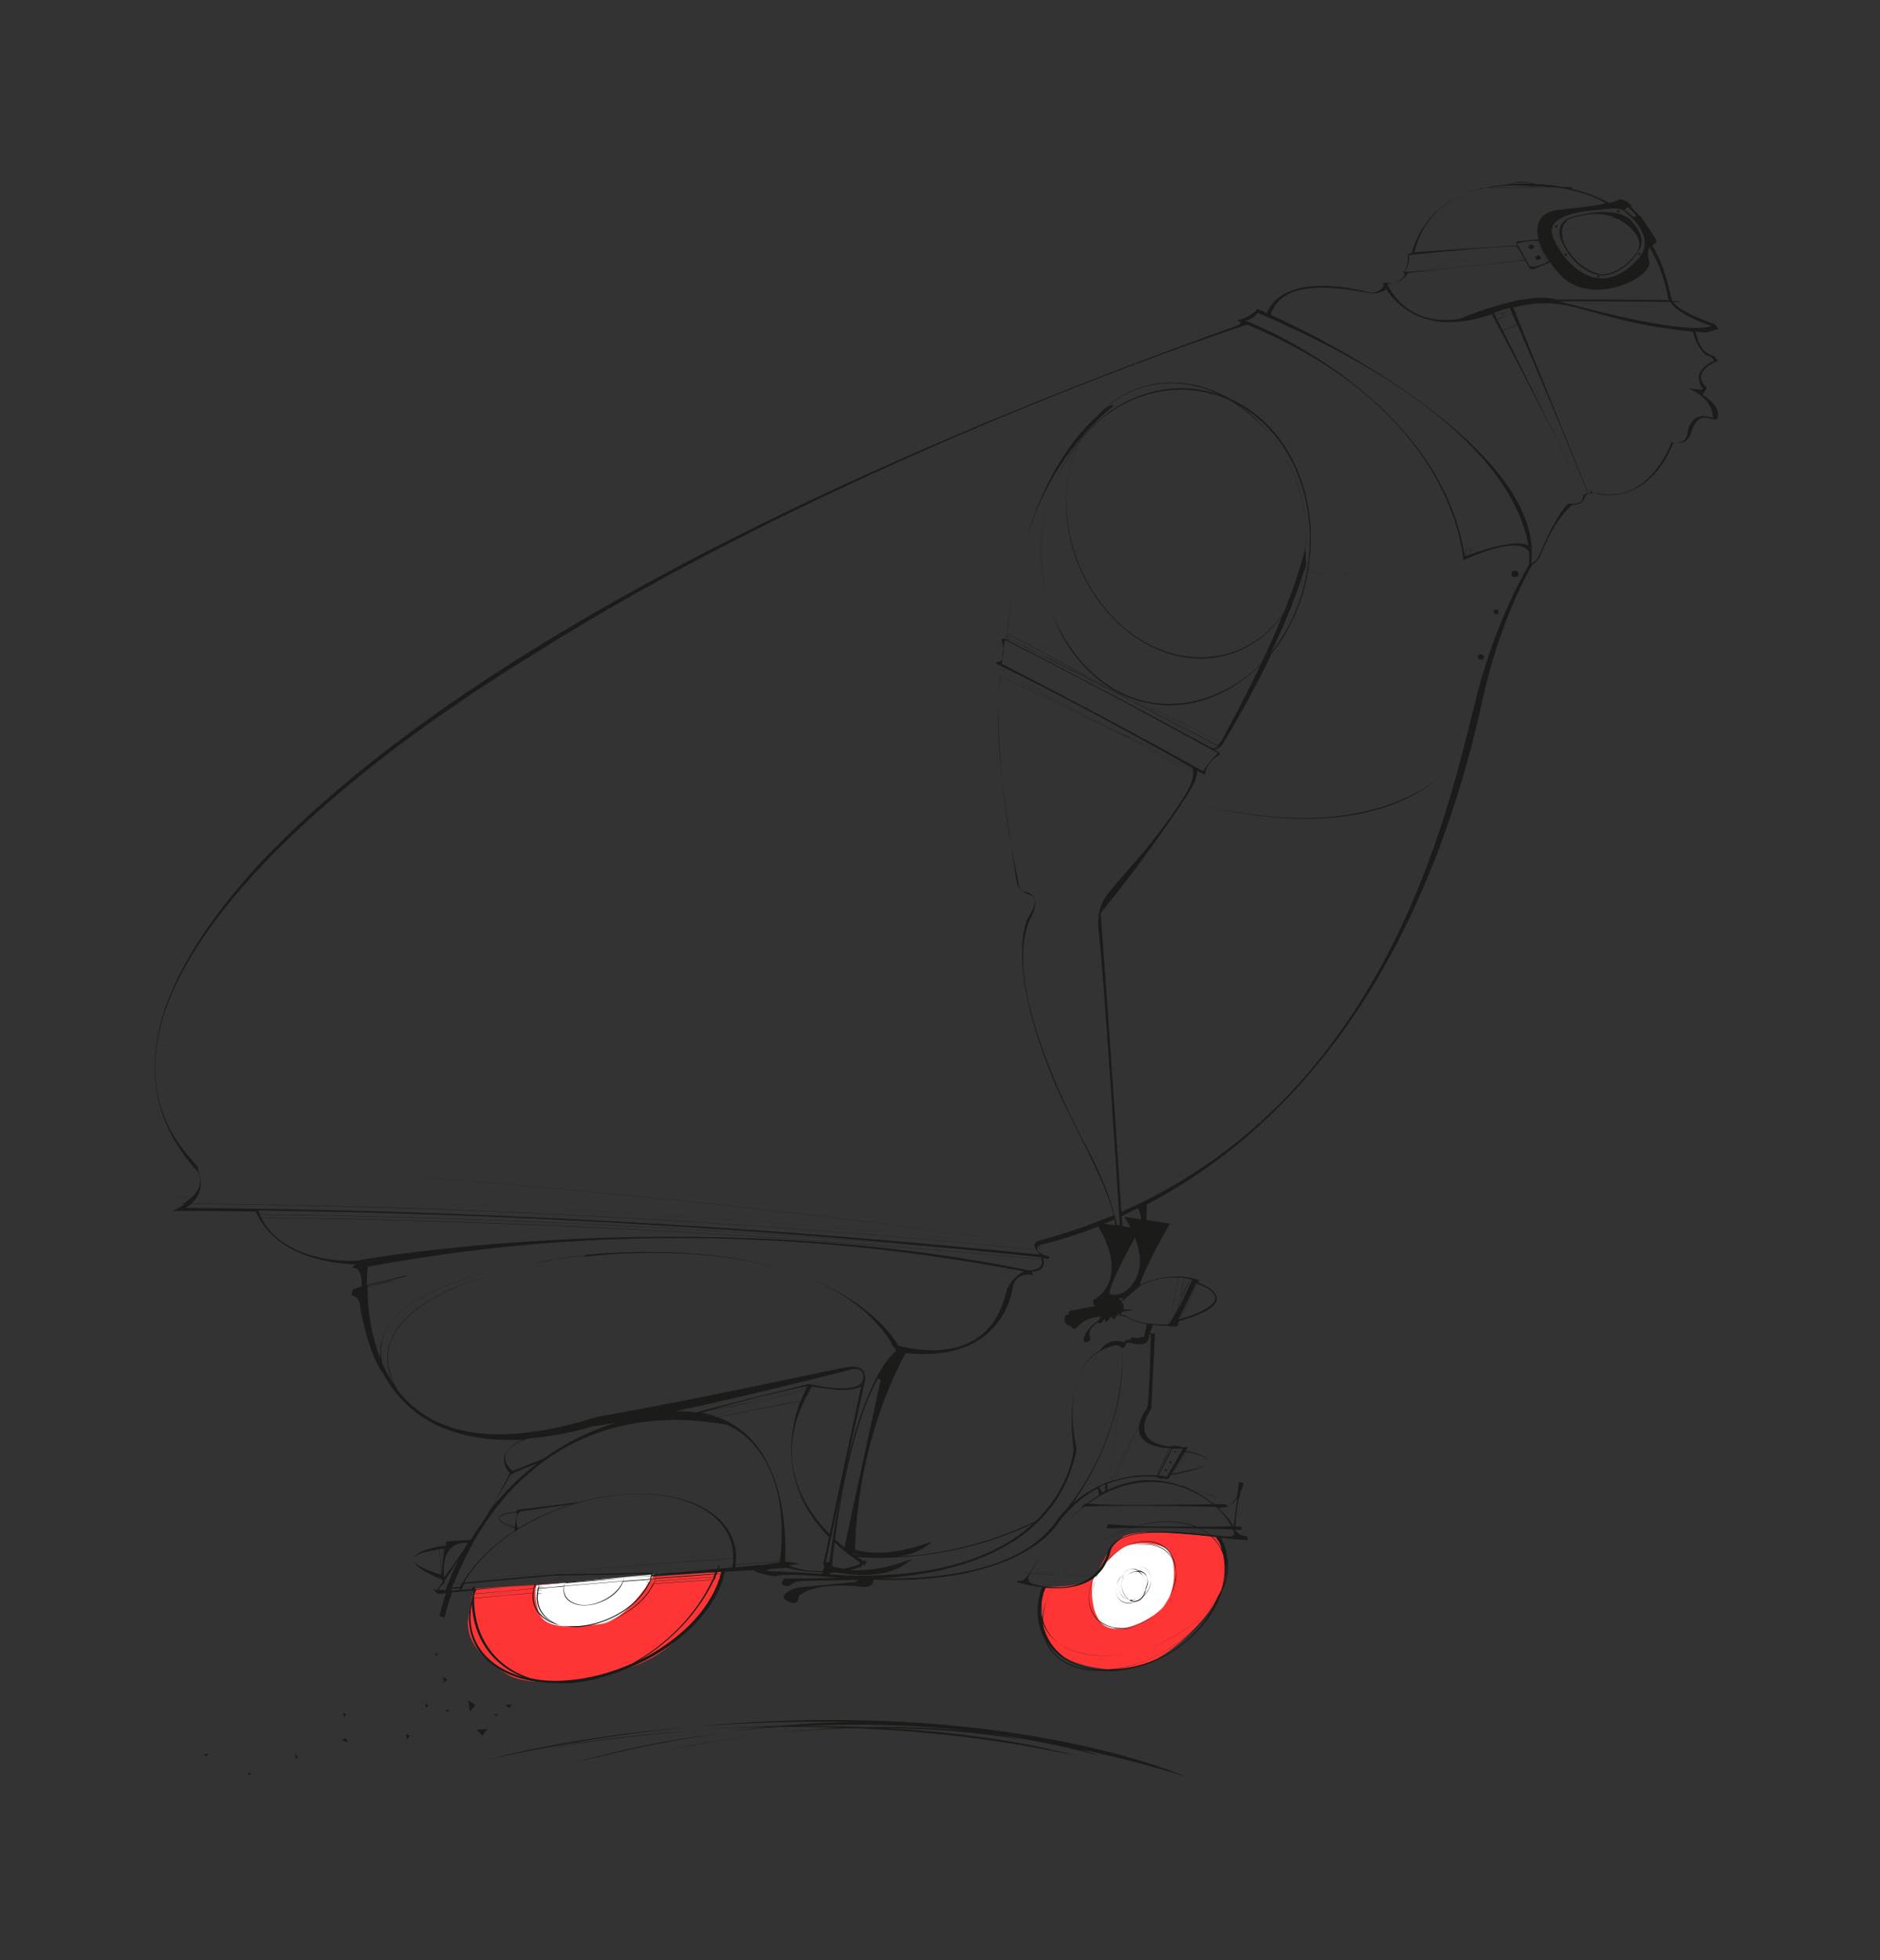 <?xml version="1.0" encoding="UTF-8"?>
<svg xmlns="http://www.w3.org/2000/svg" xmlns:xlink="http://www.w3.org/1999/xlink" version="1.1" id="Layer_1" x="0px" y="0px" viewBox="0 0 571 595.3" style="enable-background:new 0 0 571 595.3;" xml:space="preserve">
<rect x="0" y="0" width="571" height="595.3" fill="#333333" stroke="none"/>
<style type="text/css">
	.st0{fill:#FF3535;}
	.st1{fill:#FFFFFF;}
	.st2{fill:#1B1B19;}
</style>
<path class="st0" d="M144.1,482.5c0,0-0.9,1.3-1.9,9.2s7,13.9,11.9,16.8c4.9,2.9,17.8,4,37.1-2.1c19.3-6.1,28.3-27.6,28.6-29.1  L144.1,482.5z"></path>
<path class="st1" d="M163,481.4c0,0-1.2,2.4,0.6,8.1s10.8,4.6,18.8,3.7c8.1-0.9,16.3-15.1,16.3-15.1L163,481.4z"></path>
<path class="st0" d="M355,465.5c-10.2-0.9-13.7,1-13.7,1c-6,4.3-6.6,10-9.4,12.7c-3.3,3.1-15.6,2.7-15.6,2.7s0,0,0.2,10.3  c0.2,10.3,9.8,14,21.8,14.9s24-10.5,30.8-20.1c6.8-9.7,0.7-20.5,0.7-20.5S365.3,466.3,355,465.5z"></path>
<path class="st1" d="M342.5,469.3c-3.5,0.9-10.5,9.9-10.5,9.9s-1.5,7.1,1.6,12.5s12.1,2.6,18.2-2.2s5.7-16.3,2.6-19.2  C354.4,470.3,349.7,467.5,342.5,469.3z"></path>
<g>
	<path class="st2" d="M350.2,490.9c-0.3,0.3-0.6,0.6-1,0.8C349.6,491.4,349.9,491.2,350.2,490.9z"></path>
	<path class="st2" d="M347.8,492.6c0,0-0.1,0.1-0.2,0.1C347.7,492.6,347.7,492.6,347.8,492.6z"></path>
	<path class="st2" d="M349.2,491.7c-0.2,0-0.3,0.1-0.4,0.2C349,491.8,349.1,491.8,349.2,491.7z"></path>
	<path class="st2" d="M341.9,470.1L341.9,470.1L341.9,470.1z"></path>
	<path class="st2" d="M348.8,491.9c-0.3,0.2-0.7,0.4-1,0.6C348.2,492.4,348.5,492.1,348.8,491.9z"></path>
	<path class="st2" d="M443.2,80.2c2.9-0.2,5.9-0.4,8.8-0.6C449,79.8,446.1,80,443.2,80.2z"></path>
	<path class="st2" d="M445.6,78.9c4.7-0.5,9.4-1,14.1-1.5C454.9,77.9,450.2,78.4,445.6,78.9z"></path>
	<path class="st2" d="M443.3,79.3c0.8-0.1,1.5-0.2,2.3-0.3C444.8,79,444.1,79.1,443.3,79.3z"></path>
	<path class="st2" d="M438.8,80.5c1.5-0.1,2.9-0.2,4.4-0.3C441.7,80.3,440.2,80.4,438.8,80.5z"></path>
	<path class="st2" d="M151.2,480.9c0.3,0,0.7-0.1,1-0.1C151.9,480.8,151.6,480.8,151.2,480.9z"></path>
	<path class="st2" d="M404.1,173c-0.6-0.1-1.1-0.3-1.7-0.4C402.9,172.7,403.5,172.9,404.1,173z"></path>
	<path class="st2" d="M409.4,174.3c-1.8-0.4-3.5-0.9-5.3-1.3c1.7,0.4,3.4,0.9,5.1,1.3C409.2,174.3,409.3,174.4,409.4,174.3z"></path>
	<path class="st2" d="M153.2,385.2c-0.6,0.1-1.3,0.3-1.9,0.4C152,385.5,152.6,385.3,153.2,385.2z"></path>
	<path class="st2" d="M56,365.8c-1.9,1.2-3.6,1.9-3.6,1.9s8.8,0,25.3,0.2c0.2,0.5,0.4,0.9,0.6,1.3c-0.3,0-0.5,0-0.8,0h0.1   c0.2,0,0.5,0,0.7,0c0.2,0.3,0.3,0.6,0.5,0.9c-0.3,0-0.6,0-0.9,0H78c0.3,0,0.5,0,0.8,0c7,12.2,23.5,13.7,29.4,13.9   c-0.4,0.3-0.8,0.5-1.2,0.7c0.2,0.1,0.4,0.3,0.6,0.4c0,0,1.7-0.4,2.2,3.4c0.1,0.7,0.1,1.4,0.1,2.1c-0.9,0.3-1.8,0.7-2.7,1   c-0.2,0.6-0.3,1.2-0.5,1.8c0,0,2.5,0,2.7,3.4c0.2,3.1,3.5,16.1,6.9,20.2c9.6,17.9,28,20.9,42.5,20.2c-4.6,2-7.9,5.3-4,10.2   c0,0-2.5,5.4-7.7,14c-1.5,2.1-2.9,4.2-4.1,6.2c-2.5,0.2-5,0.3-7.5,0.5c0,0.5-0.1,0.9-0.1,1.3c-0.3,0-0.9,0.1-1.6,0.2   c-0.1-0.2-0.1-0.5-0.1-0.7l0,0c0.1,0.2,0.1,0.5,0.1,0.7c-0.2,0-0.3,0.1-0.5,0.1c-0.1-0.2-0.1-0.4-0.1-0.6l0,0   c0.1,0.2,0.1,0.4,0.1,0.6c-5.1,0.9-14.9,3.7,1.1,10c0,0.3-0.1,0.6-0.1,0.9c-0.3,0.3-0.5,0.7-0.8,1c-0.6,0.1-1.3,0.1-2,0.2   c0.1,0,0.1,0,0.1,0c0.7-0.1,1.4-0.1,2-0.2c-0.3,0.4-0.6,0.8-0.9,1.2c-0.1,0-0.1,0-0.1,0c-0.4-0.1-0.8-0.1-1.1-0.2   c0.5,0.5,0.9,0.9,1.4,1.4c0.9,0,1.7-0.1,2.6-0.2c-1.5,4.3-2,7-2,7c0.5,0.1,1,0.3,1.5,0.5c0,0,0.6-3,2.3-7.7   c2.2-0.2,4.3-0.4,6.5-0.6c-0.1,0.3-0.1,0.6-0.1,0.9c-0.5,0-1,0.1-1.5,0.1l0,0c0.4,0,0.9-0.1,1.4-0.1c0,0.1,0,0.2,0,0.3   c-0.2,0-0.3,0-0.4,0l0,0c0.1,0,0.2,0,0.3,0c0,0.2,0,0.3,0,0.5c-0.6,0.1-1.2,0.1-1.8,0.2l0,0c0.6-0.1,1.2-0.1,1.8-0.2   c0,0.1,0,0.1,0,0.1c0,0.1-0.1,0.2-0.1,0.3s-0.1,0.3-0.1,0.4c-0.5,0-1,0.1-1.5,0.1l0,0c0.5,0,1-0.1,1.5-0.1   c-4.1,14.5,6.7,25.2,24.6,25.6c1.7,0.1,3.6,0.1,5.5,0c3.5-0.2,7.1-1,10.5-2.1c16.5-4.7,31.2-16.1,35.5-28.9   c0.1-0.4,0.3-0.9,0.4-1.4h0.1h-0.1c0.1-0.3,0.1-0.5,0.2-0.8l0,0c0.1,0,0.2,0,0.3,0c-0.1,0-0.2,0-0.3,0c0.1-0.2,0.1-0.3,0.1-0.4   c1.6,0,3.2,0,4.8,0c0.4,0,0.7,0,1.1,0c-1.9,0-3.9,0-5.9,0c0.1,0,0.1-0.1,0.1-0.2c2.9-0.2,5.9-0.3,8.9-0.5c0,0.5,1.7,1.2,6.2,1.9   c0,0,2.2-1.3,19.4,0.5c-5.5,0.1-10.9,0.1-16.4,0.2c-2.5,2.3,1.3,2.7,1.8,1.9c0.5-0.8,3.1-1.2,3.1-1.2c5.8-0.1,11.6-0.2,17.4-0.3   c-0.2,0.2-0.5,0.4-0.7,0.6c-5.9,0.6-11.7,1.1-17.6,1.7c0,0-6.9,2.1-3.2,4.1s3.5-1.5,3.5-1.5c5.7-4.8,19.2-2.8,19.2-2.8   c3.3,0.4,3.5-1.6,3.5-2.2c45.6,1.8,56.3-17.4,56.3-17.5c3.8-4.9,7.8-8.1,11.8-10.2c0.2,0.7,0.3,1.3,0.5,2c-1.3,0.8-2.5,1.6-3.8,2.6   c-0.1,0-0.3,0-0.4,0c-0.4,0.4-0.9,0.7-1.3,1.1c0.1,0,0.3,0,0.4,0c-5.2,4.3-10.6,10.7-15.8,19.6c-0.1,0.1-0.1,0.2-0.2,0.3   c-0.6-0.1-1.1-0.1-1.7-0.1c-0.1,0-0.2,0-0.3,0c0.6,0.1,1.3,0.1,1.9,0.1c-0.1,0.2-0.2,0.3-0.3,0.5c-0.8,0-1.5-0.1-2.3-0.1   c-0.1,0-0.2,0-0.3,0c0.9,0,1.7,0.1,2.6,0.1c-0.6,1-1.6,2.3-3.2,1.9c-0.1,0.1-0.2,0.3-0.3,0.5c0,0,3.2,1,7.5,1.5   c-2.1,6.1-1.5,11.5,0.9,15.8c2.2,6.2,8.8,9.9,17.7,9.6c0.7,0.1,1.3,0.1,2,0.1c14.8-0.1,29.7-10.9,34.1-24.1   c0.1-0.2,0.1-0.3,0.2-0.5c1.6-3.4,2.1-6.8,1.4-9.9c-0.2-2.2-0.8-4.2-1.9-6c2.9,0.3,5.7,0.6,8.3,0.7c-0.2-0.4-0.3-0.8-0.4-1.2   c0,0-2.2,0.2-3.7-2c0.6,0.1,1.2,0.1,1.8,0.1c0,0,0.4,0,0.4-0.5c0-0.4-0.5-0.5-0.5-0.5c-0.4,0-0.9,0-1.3,0c0-0.1-0.1-0.3-0.1-0.5   c0-7.3,2.4-12.4,2.4-12.4c-0.1-0.1-0.1-0.3-0.2-0.4c-0.4-0.1-0.8-0.2-1.2-0.3c-0.2,1.5-0.4,3-0.6,4.5c-0.5,1-1.5,2.3-3,2.9   c0-0.1,0-0.1,0-0.1c0-0.4-0.6-0.5-0.6-0.5c-1.1,0-2.4,0-3.6,0c0.2-0.8,0.4-1.5,0.6-2.3c-4.1-1.6-7.8-2.7-10.6-3.4   c-6.2-2.2-13.9-2.6-22.1,1.4c-0.1-0.7-0.1-1.3-0.1-2c0.2,0,0.4-0.1,0.6-0.2c0,0.1,0,0.1,0,0.2l0,0c0,0.1-0.1,0.2-0.1,0.3   c0.1-0.2,0.2-0.3,0.3-0.5c4.8-1.7,9.1-2,12.4-1.9c0,0.1-0.1,0.1-0.1,0.2v0.1c0.1-0.1,0.1-0.2,0.2-0.3c0.6,0,1.1,0.1,1.6,0.1   c-0.1,0-0.1,0.1-0.1,0.1v0.1c0-0.1,0.1-0.2,0.1-0.3c0.1,0,0.1,0,0.2,0c-0.1,0-0.1,0.1-0.1,0.1v0.1c0-0.1,0.1-0.1,0.1-0.2   c0,0.2,0.1,0.3,0.2,0.5c0,0,0.3,0,0.8,0c0,0.1-0.1,0.1-0.1,0.2c0.3,0,0.5,0,0.8,0c0-0.1,0.1-0.1,0.1-0.2c0.2,0,0.4,0.1,0.6,0.1   c0,0.1,0,0.1,0,0.1c0.2,0,0.9,0.1,0.9,0.1c0.1-0.1,0.1-0.2,0.2-0.3c0.1,0,0.2,0,0.2,0c0.1-0.1,0.2-0.3,0.3-0.4c0,0-0.1,0-0.2,0   c0.1-0.2,0.2-0.3,0.3-0.5c0.1,0,0.3-0.1,0.5-0.1l0,0l0,0c18.8-3.5,8.5-6.4,4.8-7.2c0-0.1,0.1-0.1,0.1-0.2l0,0   c0,0.1-0.1,0.1-0.1,0.2c-0.2,0-0.3-0.1-0.5-0.1l0,0l0,0l0,0l0,0l0,0c0,0-0.1,0-0.2,0c0.2-0.4,0.5-0.8,0.7-1.2c0,0-0.7,0.1-1.7,0.1   c-0.3,0-0.5-0.1-0.7-0.1c0.1-0.1,0.1-0.1,0.1-0.2c-0.3,0-0.5-0.1-0.8-0.1l-0.1,0.1c-0.6-0.2-1-0.3-1-0.3c-0.1,0.1-0.3,0.1-0.4,0.2   c0,0.1-0.1,0.1-0.1,0.2c-0.1,0-0.3,0-0.4,0c0,0,0.1-0.1,0.1-0.2l0,0c0,0-0.1,0.1-0.1,0.2c0,0-0.1,0-0.2,0c0,0,0.1-0.1,0.1-0.2l0,0   c0,0-0.1,0.1-0.1,0.2c-0.5,0-1-0.1-1.5-0.2c0-0.1,0-0.1,0-0.1l0,0c0,0.1,0,0.1,0,0.1c-4.7-0.9-9.3-3.6-4.3-11.5   c0.3-7.5,0.7-15.1,1.1-22.6c-0.5,0-1.1-0.1-1.6-0.1c0.3-0.8,0.7-1.7,1-2.6c1.3,0.2,2.9,0.3,4.6,0.3l-0.1,0.1   c0.8,0.1,1.7,0.1,2.5,0.2c0.1-0.1,0.1-0.2,0.2-0.3c0.1,0,0.1,0,0.2,0c0.2-0.1,0.3-0.3,0.5-0.5c0,0-0.1,0-0.4,0   c0.2-0.3,0.3-0.7,0.5-1c0.2,0,0.3-0.1,0.5-0.1c0,0.1-0.1,0.2-0.1,0.3s0,0.1,0,0.2c0-0.2,0.1-0.3,0.2-0.5   c18.5-5.4,8.1-10.4,5.5-11.4c0.1-0.1,0.1-0.3,0.2-0.4l0,0c-0.1,0.1-0.1,0.3-0.2,0.4c-0.1-0.1-0.1-0.1-0.2-0.1   c0.1-0.1,0.1-0.2,0.2-0.3l0,0c-0.1,0.1-0.1,0.2-0.2,0.3c-0.1-0.1-0.2-0.1-0.2-0.1c0.1-0.2,0.2-0.5,0.3-0.7c0,0-0.7-0.2-1.9-0.5   c0.1,0,0.1-0.1,0.1-0.1l0,0c-0.1,0-0.1,0.1-0.1,0.1c-0.1-0.1-0.2-0.1-0.3-0.1c0-0.1,0-0.1,0-0.1l0,0c0,0.1,0,0.1,0,0.1   c-0.5-0.1-1.1-0.2-1.8-0.3c0-0.1,0-0.1,0-0.2l0,0c0,0.1,0,0.1,0,0.2c-3.3-0.4-8.4-0.3-14,2.4c1-4.5,9.1-18.6,9.1-18.6   c-2.3-0.4-4.7-0.7-7.1-1.1c0-1.6,0.1-3.1,0.1-4.7c34.4-18.1,81.8-58.9,102.5-155.6c0.1,0,4.1-20.3,14.7-38.9c0,0,1.6-0.5,2.6-3.1   c2.3-6,5.7-11.8,9.5-14.9c0.1,0,3,0.3,3.9-2.6c0.1,0,0.1,0,0.1,0c0-0.1,0.1-0.1,0.1-0.2c0.3-0.8,1.2-0.5,1.2-0.5l0.1-0.1   c0.3,0,0.5-0.1,0.7-0.3l0,0l0,0l0.1-0.1c0,0.1,0,0.1,0,0.2s0,0.1,0,0.1s0-0.1,0-0.2c0.1-0.1,0.1-0.1,0.1-0.1   c0.1,0.1,0.1,0.1,0.1,0.2v0.1c0-0.1-0.1-0.2-0.1-0.3l0,0c3.8,1.8,17.1,2.6,24.4-15.1c0,0,4.1,1.2,5.3-2.9c2.7-9,7.9-1.5,8.2-5.2   s-4.7-6.4-4.7-6.4c0.5-0.7,0.9-1.5,1.3-2.2c-5.5-4.8,3.4-8.1,3.4-8.1c-0.4-0.5-0.8-1-1.2-1.5c-4.2-0.7-5.3-5.9-5.6-7.4   c1,0.1,2,0.2,3.1,0.3c1.3-0.4,2.6-0.7,3.9-1.1c-0.4-0.5-0.8-1-1.2-1.5c0,0-5.6-1.8-9.5-4.1c0.2,0.1,0.4,0.1,0.6,0.1   c0.2,0,0.4,0,0.6,0c-0.4,0-0.8-0.1-1.2-0.1c-1.2-0.7-2.2-1.4-2.8-2.2c0.2,0,0.5,0,0.8,0c0.1,0,0.3,0,0.4,0c-0.5,0-0.9,0-1.3,0   c-0.1-0.2-0.2-0.3-0.3-0.4c0.7,0,1.4,0,2.2,0c-0.2-0.1-0.4-0.2-0.6-0.3c-0.6,0-1.2,0-1.8,0c0-0.1-0.1-0.2-0.1-0.3   c-0.7-1.7-1.5-9-5.9-16.5c0.2-0.3,0.5-0.5,0.7-0.6c0.5-0.3,0.6-0.9,0.3-1.4c-1.6-2.4-3.1-4.7-4.7-7.1c0,0.1-0.1,0.1-0.2,0.1   c-0.9-1-1.8-1.9-2.7-2.9c0-0.1,0.1-0.1,0.2-0.2c-0.4-0.4-0.8-0.8-1.2-1.2c-0.3-0.2-0.6-0.4-1-0.5c-0.2-0.1-0.4-0.1-0.6-0.2   c-0.3-0.1-0.8-0.1-1.1,0.1c-0.8,0.4-1.8,0.7-2.8,1c-3-1.7-6.6-3.2-10.8-4.2l0,0c-1.2-0.3-0.5-0.5-0.5-0.5c-0.1-0.1-0.2-0.1-0.3-0.2   c-0.9,0-1.7,0-2.5,0c-2.6-0.5-5.3-0.8-8.2-0.9c-1.4-0.4-4.8-1.4-8.3,0.1c-2.6,0.2-4.9,0.5-7,1c-0.3,0-0.7,0-1,0   c-0.2,0.1-0.3,0.1-0.5,0.2c0,0,0.2,0,0.6,0c-14.6,3.5-19.5,12.7-21.6,19.7c-0.1,0-0.2,0-0.3,0c-0.2,0.1-0.5,0.3-0.8,0.4   c0,0,0.2,2.1-0.5,3.9c-0.2,0-0.5,0.1-0.7,0.1l0,0c0.2,0,0.5-0.1,0.7-0.1c-0.2,0.5-0.4,1.1-0.8,1.5c0.1,0.3,0.3,0.5,0.5,0.7l0,0   c-1.2,1.7-3.5,3.5-5.3,2.4c-0.5,0.1-1,0.1-1.5,0.2c0,0,8,18.3,33.1,9.4h0.1c0.1,0.1,0.1,0.2,0.2,0.3c-0.1,0-0.1,0-0.2,0l0,0h0.1   c0.1,0.1,0.1,0.3,0.2,0.4c-0.1,0.1-0.1,0.1-0.2,0.1l0,0c0.1-0.1,0.1-0.1,0.2-0.1v0.1c-0.2,0-0.3,0.1-0.5,0.1l0,0   c0.2,0,0.3-0.1,0.5-0.1c0.2,0.3,0.4,0.7,0.6,1.1c0,0-0.1,0.1-0.2,0.1l0,0c0,0,0.1-0.1,0.2-0.1c0.4,0.8,1,1.9,1.7,3.2   c-0.2,0.1-0.4,0.1-0.6,0.2l0,0c0.2-0.1,0.4-0.1,0.6-0.2c3.8,7.1,10.8,20.5,21.7,42.3c1,2.3,2,4.7,3,7c0.1,0.2,0.2,0.5,0.3,0.7   c-1.1-2.5-2.2-5.1-3.3-7.6c1,2.2,2.2,4.5,3.3,6.9c0.2,0.9,0.3,3.7-4,3.1c-1.4-0.2-6,7.5-9,15.1c-1.1,2.6-2.4,3-2.8,3   c0-0.1,0.1-0.2,0.1-0.3c3.8-33.3-61.6-67.3-79.2-75.1c3.7-11.6,21.7-8,30-6.6c2.8,0.5,5.1-1.1,5.1-1.1c-0.3-0.5-0.5-0.9-0.8-1.4   c-0.1,1.6-2.8,2.7-4.3,2.3c-26.1-6.5-30.6,4.7-31.1,6.3c-1.6-0.8-2.6-1.2-2.9-1.3l0,0l0,0l0,0c-0.1,0-0.1,0.1-0.1,0.1   c-2.1,2.6-6.1,3.4-6.1,3.4c0.4,0.1,0.7,0.3,1,0.4c0.2,0.5-0.3,1-1,1.2C203.1,160.8,118.9,219.6,78.5,262.6   c-39.9,43.8-35.9,71.8-20.8,90.5c-1.3-0.1-2.6-0.1-3.9-0.2h0.1c1.3,0.1,2.5,0.1,3.8,0.2c0.8,1,1.6,1.9,2.5,2.8   c1.4,3.1,0.1,5.7-1.8,7.6c-1.9-0.1-3.8-0.1-5.7-0.1h0.1c1.8,0.1,3.7,0.1,5.5,0.1c-0.8,0.8-1.7,1.4-2.5,2c-0.6,0-1.2,0-1.8,0h0.1   C54.6,365.5,55.1,365.5,56,365.8z M454.7,97c0.6-0.2,1.3-0.5,1.9-0.7c0.5,1.1,1,2.2,1.5,3.3c-0.6,0.2-1.2,0.4-1.8,0.6   C455.8,99.1,455.2,98,454.7,97z M458.7,94L458.7,94c-0.9,0.3-1.8,0.7-2.7,1c0-0.1-0.1-0.1-0.1-0.2C456.8,94.5,457.8,94.2,458.7,94z    M455.9,94.8c-0.1-0.2-0.1-0.3-0.2-0.5c1-0.3,1.9-0.6,2.8-0.8c0.1,0.2,0.1,0.3,0.2,0.5C457.8,94.2,456.9,94.5,455.9,94.8z    M458.7,94c0.1,0.1,0.1,0.3,0.2,0.4c-0.9,0.3-1.9,0.5-2.8,0.8c0,0-0.1-0.1-0.1-0.2C456.9,94.7,457.9,94.4,458.7,94z M459,94.4   c0.1,0.3,0.2,0.5,0.3,0.8c-0.9,0.3-1.8,0.7-2.7,1c-0.1-0.3-0.3-0.6-0.4-0.9C457.1,95,458,94.7,459,94.4z M459.3,95.3   c0.4,0.9,0.9,2,1.5,3.3c-0.9,0.4-1.8,0.7-2.7,1c-0.5-1.1-1-2.2-1.5-3.3C457.5,95.9,458.4,95.6,459.3,95.3z M454.1,95.9   c0.6-0.2,1.3-0.4,2-0.6c0.1,0.3,0.3,0.6,0.4,0.9c-0.6,0.2-1.3,0.5-1.9,0.7C454.5,96.6,454.3,96.2,454.1,95.9z M454,95.8   c0.7-0.2,1.3-0.5,2-0.7c0,0,0.1,0.1,0.1,0.2c-0.6,0.2-1.3,0.4-2,0.6C454.1,95.8,454.1,95.8,454,95.8z M453.8,95.4   c0.7-0.2,1.4-0.4,2.1-0.6c0,0.1,0.1,0.1,0.1,0.2c-0.7,0.2-1.3,0.5-2,0.7C454,95.6,453.9,95.5,453.8,95.4z M453.8,95   c0.7-0.3,1.3-0.5,2-0.7c0.1,0.2,0.1,0.3,0.2,0.5c-0.7,0.2-1.4,0.4-2.1,0.6C453.8,95.2,453.7,95.1,453.8,95z M459.8,74.8   c0.4,0.8,0.8,1.6,1.2,2.4c-0.5,0-0.9,0.1-1.4,0.1c0.5,0,0.9-0.1,1.4-0.1c0.2,0.5,0.5,0.9,0.7,1.4c-2.4,0.3-4.8,0.5-7.2,0.8   c-0.8,0.1-1.7,0.1-2.5,0.2c0.8-0.1,1.6-0.1,2.4-0.2c-0.5,0.1-1.1,0.1-1.6,0.2c0.6-0.1,1.1-0.1,1.7-0.2c2.5-0.2,4.9-0.3,7.4-0.5   c0,0.1,0.1,0.1,0.1,0.2c-6.1,0.6-29.7,3.4-35.3,3.5c0,0,0.2-0.5,0.5-1.2c0.7-0.1,1.3-0.1,2-0.2c-0.7,0.1-1.3,0.1-2,0.2   c0.1-0.1,0.1-0.3,0.2-0.4c0.4,0,0.8-0.1,1.1-0.1c-0.4,0-0.7,0.1-1.1,0.1c0.4-1,0.8-2.5,0.5-3.5C427.8,77.4,453.3,74.9,459.8,74.8z    M463.3,78.5L463.3,78.5c-0.3-0.5-0.5-0.9-0.7-1.3h0.1h-0.1c-0.6-1.1-1.2-2.1-1.8-3.2c0,0,2.2-0.8,5.3-0.9c1.1,2.2,2.2,4.4,3.4,6.7   c-1.5,0.7-3.6,1.6-4.9,1c-0.4-0.7-0.7-1.3-1.1-2c0.1,0,0.1,0,0.1,0c-0.1,0-0.1,0-0.1,0C463.4,78.7,463.4,78.6,463.3,78.5   L463.3,78.5z M470,79.5c-0.1,0.1-0.2,0.1-0.3,0.2c-1.1-2.2-2.2-4.4-3.3-6.6c0.1,0,0.2,0,0.4,0C467.9,75.1,468.9,77.3,470,79.5z    M467,73.1c0.1,0,0.3,0,0.4,0c0.5,1.9,1.6,4,3.1,6.2c-0.1,0.1-0.3,0.1-0.4,0.2C469,77.3,467.9,75.2,467,73.1z M469.7,79.7   c0,0-0.1,0.1-0.2,0.1c-1.1-2.2-2.3-4.5-3.4-6.7c0.1,0,0.2,0,0.3,0C467.5,75.2,468.6,77.4,469.7,79.7z M462,77.2c0,0,0.1,0,0.2,0   c0.2,0.4,0.5,0.9,0.7,1.3c-0.1,0-0.2,0-0.3,0C462.4,78.1,462.2,77.6,462,77.2z M462.6,78.6c-0.1,0-0.3,0-0.4,0   c-0.2-0.5-0.5-1-0.7-1.4c0.1,0,0.3,0,0.4,0C462.1,77.6,462.4,78.1,462.6,78.6z M462.9,78.5c0.1,0.1,0.1,0.2,0.1,0.3   c-0.1,0-0.2,0-0.3,0c0-0.1-0.1-0.2-0.1-0.3C462.7,78.5,462.8,78.5,462.9,78.5L462.9,78.5z M462.7,78.8c-0.1,0-0.3,0-0.4,0   c0-0.1-0.1-0.2-0.1-0.3c0.1,0,0.3,0,0.4,0C462.6,78.6,462.7,78.7,462.7,78.8z M462.3,78.9c-0.2,0-0.3,0-0.5,0   c0-0.1-0.1-0.2-0.1-0.3c0.2,0,0.3,0,0.5,0C462.2,78.7,462.3,78.8,462.3,78.9z M461.8,78.9c-2.4,0.2-4.9,0.3-7.3,0.5   c2.4-0.3,4.8-0.5,7.2-0.8C461.7,78.7,461.8,78.8,461.8,78.9z M461,77.2c0.2,0,0.3,0,0.5,0c0.2,0.5,0.5,0.9,0.7,1.4   c-0.2,0-0.3,0-0.5,0C461.5,78.2,461.3,77.7,461,77.2z M461,77.2c-0.4-0.8-0.8-1.6-1.2-2.4c0.2,0,0.4,0,0.5,0   c0.4,0.8,0.8,1.6,1.2,2.4C461.3,77.3,461.2,77.3,461,77.2z M460.3,74.9c0.1,0,0.3,0,0.4,0c0.4,0.7,0.8,1.5,1.2,2.3   c-0.1,0-0.3,0-0.4,0C461.1,76.4,460.7,75.7,460.3,74.9z M460.6,74.9c0.1,0,0.1,0,0.2,0c0.5,0.8,0.9,1.5,1.3,2.3c0,0-0.1,0-0.2,0   C461.5,76.4,461.2,75.7,460.6,74.9z M463.2,78.9c-0.1,0-0.2,0-0.3,0s-0.1-0.1-0.1-0.1c0.1,0,0.2,0,0.3,0l0,0   C463.1,78.9,463.1,78.9,463.2,78.9z M462.8,79c-0.1,0-0.2,0-0.4,0c0-0.1-0.1-0.1-0.1-0.2c0.1,0,0.3,0,0.4,0   C462.8,78.9,462.8,78.9,462.8,79z M462.4,79c-0.2,0.1-0.3,0.1-0.5,0.1c0-0.1-0.1-0.1-0.1-0.2c0.2,0,0.3,0,0.5,0L462.4,79z    M465.5,55.8c-0.1,0-0.3,0-0.4,0c-2.3-0.1-4.5,0-6.6,0.1C459.6,55.6,462.1,55,465.5,55.8z M471,56.8c-6.1,0-12.3,0-18.5,0.1   c6.9-1.1,12.7-0.3,12.7-0.3C467.3,56.5,469.2,56.6,471,56.8z M475.4,56.9c0,0,0,0-0.1,0c0.1,0,0,0,0,0   C475.4,56.9,475.4,56.9,475.4,56.9z M487.8,61.7c-3.5,0.9-8.1,1.3-14.4,2c-5.4,0.6-7.4,4.1-6.1,9c-2.1,0.2-4.3,0.4-6.4,0.6   c-0.2,0.2-0.3,0.4-0.4,0.6c0.2,0.3,0.3,0.5,0.4,0.7c-0.2,0-0.4,0-0.6,0v-0.1l0,0v0.1c-0.2,0-0.3,0-0.5,0c0-0.1-0.1-0.1-0.1-0.2l0,0   c0,0.1,0.1,0.1,0.1,0.2c-10.1,0.6-20.2,1.3-30.2,2c3.2-13.1,13.3-17.9,22-19.6c3.2,0,9.9-0.1,21-0.1   C478.6,57.7,483.6,59.4,487.8,61.7z M497,65.6c-0.3,0.1-0.6,0.2-0.9,0.3c-0.9-0.7-1.8-1.5-2.7-2.2c0.3-0.3,0.7-0.5,1.1-0.8   C495.2,63.5,496.5,64.8,497,65.6z M497.3,78.8c-11.4,12.7-22.2,1.5-25.6-6.7s14.5-8.3,17.1-8.7s4.3,0.5,4.3,0.5l0,0   c0.6,0.6,1.7,1.5,2.5,2.2l0,0C503.3,73.9,497.3,78.9,497.3,78.8z M507.1,91.1C497,91,487,91,476.9,91c-2.6-0.2-5.2-0.4-7.8-0.6l0,0   c2.5,0.2,5.1,0.4,7.7,0.6c-1.3,0-2.6,0-3.9,0c-0.4-0.1-0.7-0.2-0.7-0.2c-2.8-0.7-6.6-0.4-10.5,0.3c-0.2,0-0.3,0-0.5,0   c-0.2,0.1-0.3,0.1-0.5,0.2c-8.6,1.8-17.3,5.5-17.3,5.5c-16.7,2.8-22.1-10.6-22.1-10.6c3.3,0.3,5.3-1.7,6.4-3.3   c11.7-1.3,23.5-2.6,35.3-3.8l0,0c0,0.1,0,0.1,0,0.1v-0.1c0.1,0,0.2,0,0.3,0c0.4,0.8,0.9,1.6,1.3,2.4c0.4,0.1,0.7,0.2,1.1,0.3   c1.7-0.7,3.4-1.4,5.1-2.1c0.9,1.3,2,2.6,3.2,3.9c9.4,9.9,28.4,0.6,26.9-4.4c-0.6-2-0.4-3.2,0.1-4.1c4.6,7.7,5.5,14.9,5.5,14.9   C506.6,90.5,506.8,90.9,507.1,91.1z M479,91.5c2.4,0.2,4.9,0.4,7.3,0.6c-3.4,0-6.8,0.1-10.3,0.1c-0.9-0.3-1.8-0.5-2.4-0.7   C475.2,91.5,477.1,91.5,479,91.5z M476.1,92.2c3.4-0.1,6.9-0.1,10.4-0.1c1.9,0.2,3.7,0.3,5.6,0.5c-1.9-0.2-3.7-0.3-5.5-0.5   c2,0,4,0,6,0c-2,0-4.1,0-6.1,0c-2.4-0.2-4.9-0.4-7.3-0.6c7.1,0,16.4,0,28.1,0.2c0.1,0.2,0.2,0.3,0.3,0.4c-2.2,0-4.3,0-6.5,0   c2.2,0,4.3,0,6.5,0c0.5,0.7,1.3,1.4,2.2,2.1c-1.9-0.2-3.9-0.3-5.8-0.5c1.9,0.1,3.8,0.3,5.8,0.5c4,2.9,10,4.8,10,4.8   C512.3,101.6,486.1,94.8,476.1,92.2z M483.1,149.5c-0.1-0.3-0.1-0.5-0.1-0.8c0.1,0.1,0.1,0.3,0.2,0.5   C483.2,149.2,483.2,149.3,483.1,149.5z M461.7,98.6c0.2-0.1,0.4-0.1,0.6-0.2c0.1,0,0.1-0.1,0.1-0.1   C462.2,98.3,461.9,98.4,461.7,98.6c-0.5-1.2-0.9-2.3-1.4-3.4c0.2-0.1,0.4-0.1,0.6-0.2c0.1,0,0.1-0.1,0.1-0.1   c-0.3,0-0.5,0.1-0.7,0.2c-0.1-0.2-0.2-0.5-0.3-0.7c0-0.1,0.1-0.1,0.2-0.1h0.1c-0.1,0-0.2,0.1-0.3,0.1c-0.1-0.2-0.1-0.3-0.2-0.5   c0.2-0.1,0.3-0.1,0.5-0.2l0,0c0.1,0,0.1,0,0.1,0c-0.1,0-0.1,0-0.1,0c0-0.1,0-0.1,0-0.1c-0.2,0.1-0.4,0.1-0.6,0.2   c-0.1-0.1-0.1-0.3-0.2-0.4c18.4-4.6,22.1,4.1,54.6,7.3c1.7,5.9,4.2,7.2,4.2,7.2c1.7,0.2,2.3,1.7,2.3,1.7c-7.5,3.3-3.6,8.1-3.6,8.1   c1.2,1.3-4.5,0.1-4.5,0.1c8.4,3.4,7.7,9.1,7.7,9.1c-7-2.5-7.6,4.4-7.6,4.4s-0.2,4.2-4.9,3c0,0-7.2,20.4-24.4,15   c0-1.6,0.1-3.3,0.1-5l0,0c0,1.6-0.1,3.3-0.1,5l0,0c-0.1-0.2-0.1-0.4-0.2-0.6c-0.1-1-0.1-2.1-0.2-3.1l0,0c0.1,1,0.1,2,0.2,3.1   c-0.7-2.5-1.5-5.1-2.2-7.6l0,0c0.7,2.5,1.5,5,2.2,7.6c0.1,0.3,0.1,0.5,0.1,0.8c-0.1,0.2-0.4,0.5-0.8,0.2   C475.5,132.6,468.5,115.5,461.7,98.6z M475.8,139.3c-0.7-1.4-1.3-2.8-1.9-4.2c0.6,1.4,1.2,2.7,1.8,4.1c-6.4-13-12.8-26-19.3-38.9   c0.6-0.2,1.2-0.4,1.8-0.6c0.5,1.2,1.1,2.4,1.6,3.6c-0.5-1.2-1.1-2.4-1.6-3.6c0.9-0.3,1.8-0.7,2.7-1c3.5,8.1,10.5,24.2,21.4,51.2   c-0.7-0.1-1,0.2-1.2,0.5C479.3,146.7,477.5,143,475.8,139.3z M481,150.6C480.9,150.6,480.9,150.6,481,150.6L481,150.6   C480.9,150.6,480.9,150.6,481,150.6z M59.9,363.5c82.5,1.2,166.9,6,253.3,14.9c0.4,0,0.7,0.1,1.1,0.1c0,0.3,0.2,0.6,0.4,1   c-84.4-8.4-170.2-13.2-256.6-14C58.8,364.9,59.4,364.2,59.9,363.5z M58.9,353.1c83.2,4.3,168.1,12.3,254.8,24.7   c0.2,0.1,0.3,0.1,0.5,0.1c-0.1,0.2-0.1,0.4,0,0.6c-83.7-8.7-168.7-13.8-254.4-15c2-3.2,0.9-6.7,0.5-7.7c-0.1-0.5-0.2-1-0.3-1.5   C59.6,353.9,59.3,353.5,58.9,353.1z M464.2,165.7c-2.5-1.7-9.9,0.1-14.7,1.7c-0.8-0.2-1.6-0.4-2.4-0.6c0.4-0.3,0.7-0.7,1-1l0,0   c-0.4,0.3-0.7,0.7-1,1c-0.3,0-0.6-0.1-0.9-0.2l0,0c0.3,0,0.6,0.1,0.9,0.2c-0.1,0.1-0.1,0.1-0.2,0.2c-0.3-0.1-0.7-0.2-1-0.3   c0.5-1.3,1.1-2.6,1.6-3.9l0,0c-0.5,1.3-1.1,2.6-1.6,3.9c-0.2-0.1-0.5-0.1-0.7-0.2c0-0.6,0.1-1.1,0.2-1.7l0,0c0,0.6-0.1,1.1-0.2,1.7   c-0.3-0.1-0.5-0.1-0.8-0.2c-9.1-47-66-69-66.1-68.9c2.1-0.5,3.2-1.6,3.7-2.4C450.4,124.2,462.2,153.4,464.2,165.7z M445,169   C445,169,444.9,169,445,169C444.9,169,444.9,168.9,445,169c-0.1-0.3,0-0.5,0-0.7c0,0.1,0.1,0.1,0.2,0.1   C445.2,168.6,445.1,168.8,445,169L445,169z M445,169L445,169L445,169L445,169z M449,167.5c-1,0.4-1.8,0.7-2.5,0.9   c-0.3-0.1-0.5-0.1-0.8-0.2c0.4-0.4,0.8-0.8,1.2-1.2C447.6,167.2,448.3,167.4,449,167.5z M447,167c0.1-0.1,0.1-0.1,0.2-0.2   c0.7,0.2,1.5,0.4,2.3,0.6c-0.1,0-0.3,0.1-0.4,0.1C448.3,167.4,447.6,167.2,447,167z M445.5,168.5c-0.2,0.2-0.3,0.3-0.5,0.5   c0-0.2,0.1-0.4,0.2-0.6C445.3,168.4,445.4,168.4,445.5,168.5z M445.2,168.4c0-0.1,0.1-0.2,0.1-0.3c0.2,0,0.3,0.1,0.4,0.1   c0,0.1-0.1,0.2-0.2,0.3C445.4,168.4,445.3,168.4,445.2,168.4z M445.4,168.4c-0.1-0.1-0.2-0.1-0.3-0.1c0-0.1,0-0.2,0-0.3   c0.1,0,0.2,0.1,0.3,0.1C445.3,168.2,445.3,168.3,445.4,168.4z M445.1,168c0.1-0.5,0.1-1,0.2-1.5c0.2,0.1,0.5,0.1,0.7,0.2   c-0.2,0.5-0.4,0.9-0.6,1.4C445.3,168.1,445.1,168,445.1,168z M446,166.7c0.3,0.1,0.7,0.2,1,0.3c-0.4,0.4-0.8,0.8-1.2,1.2   c-0.2,0-0.3-0.1-0.4-0.1C445.6,167.6,445.7,167.2,446,166.7z M446.5,168.4c-0.2,0.1-0.3,0.1-0.5,0.2c-0.2,0-0.3-0.1-0.5-0.1   c0-0.1,0.1-0.2,0.2-0.3C446,168.3,446.3,168.3,446.5,168.4z M446,168.6c-0.5,0.2-0.9,0.3-1,0.4l0,0c0.2-0.2,0.3-0.3,0.5-0.5   C445.7,168.5,445.8,168.6,446,168.6z M444.9,168.9c0-0.2-0.1-0.4-0.1-0.6c0.1,0,0.1,0,0.2,0C445,168.5,444.9,168.7,444.9,168.9z    M444.8,168.2c-0.1-0.1-0.1-0.2-0.1-0.3c0.1,0,0.2,0.1,0.3,0.1c0,0.1,0,0.2,0,0.3C444.9,168.3,444.9,168.3,444.8,168.2z    M444.7,167.9c-0.1-0.5-0.2-1.1-0.3-1.6c0.3,0.1,0.5,0.1,0.8,0.2c-0.1,0.5-0.1,1-0.2,1.5C444.9,168,444.8,168,444.7,167.9z    M340.6,368c-2-29.8-4-59.6-6.2-89.4c0.2,0,0.3,0.1,0.5,0.2c0.1,0,0.2,0.1,0.3,0.1c-0.3-0.1-0.5-0.3-0.8-0.4   c-0.1-0.2-0.1-0.5-0.1-0.7c0-0.3,0.1-0.6,0.3-0.9c0.4,0.1,0.8,0.1,1.2,0.2c0.1,0,0.1,0,0.2,0c-0.5-0.1-0.9-0.1-1.4-0.2   c0.1,0,0.1-0.1,0.1-0.1c10.6-13.1,18.6-24.2,26.2-35.8c0.4-0.7,1-1.7,1.5-2.7c0.1,0.1,0.3,0.2,0.5,0.3c-0.1-0.1-0.3-0.2-0.5-0.3   c0.4-0.8,0.8-1.6,1-2.5c0.1,0.1,0.2,0.1,0.3,0.2c-0.1-0.1-0.2-0.1-0.3-0.2c0-0.2,0.1-0.4,0.1-0.6c0.1,0.1,0.3,0.2,0.5,0.3   c-0.1-0.1-0.3-0.2-0.5-0.3c0.1-0.3,0.1-0.7,0.1-1c0,0,0.1,0.1,0.2,0.1c0.3,0.1,0.5,0.3,0.8,0.4c-0.3-0.2-0.7-0.3-1-0.5   c0,0,0-0.1,0-0.2c0.7,0.4,1.5,0.9,2.3,1.3c0.8-4.4,4.7-6.2,4.7-6.2c-0.1-0.2-0.2-0.4-0.3-0.6c-0.6-0.3-1.1-0.6-1.7-0.9   c0.3,0,0.6,0,0.9-0.2c0.3,0.2,0.5,0.3,0.7,0.4c-0.2-0.2-0.4-0.3-0.6-0.4c0.3-0.1,0.6-0.3,0.9-0.6c0.2,0.1,0.3,0.1,0.5,0.2   c-0.1,0-0.3-0.1-0.4-0.2c0.3-0.2,0.6-0.6,0.9-1.1c6.2-10.3,11-19.4,14.7-27.2c4.7-5.8,8.1-12.8,10.1-20.3c0.2,0,0.4,0.1,0.6,0.1   l0,0c-0.2-0.1-0.4-0.1-0.6-0.2c0.3-1.2,0.6-2.4,0.8-3.6c0.3,0,0.6,0.1,0.9,0.2c0.1,0,0.1,0,0.1,0c-0.3-0.1-0.7-0.2-1-0.3   c0.1-0.3,0.1-0.6,0.2-0.9c1.7,0.5,3.3,0.9,5,1.3h0.1c-1.7-0.4-3.4-0.9-5.1-1.3c0-0.2,0.1-0.3,0.1-0.5c1.5,0.3,3,0.7,4.5,1.1h0.1   c-1.6-0.4-3.1-0.8-4.6-1.2c0-0.3,0.1-0.5,0.1-0.8c1.6,0.4,3.2,0.8,4.8,1.2h0.1c-1.6-0.4-3.3-0.8-4.9-1.2c0-0.3,0.1-0.6,0.1-0.9   c1.6,0.4,3.3,0.8,4.9,1.2c-1.6-0.4-3.3-0.8-4.9-1.2c1.4-10.3,0.1-21.1-4.6-30.7c-4.5-9.3-11.5-15.9-19.6-19.5   c-13.8-7.9-30-6.1-40.2,5.4c-7.5,6.6-22.3,24.6-27.2,64.4c0,0.4,0,0.9,0,1.4c-0.3-0.1-0.5-0.3-0.8-0.4l0,0c0.3,0.1,0.5,0.3,0.8,0.4   c0.1,0.5,0.1,1,0.2,1.4c-0.3-0.1-0.6-0.3-0.9-0.4v0.1c0.3,0.2,0.6,0.3,0.9,0.5c0.1,0.1,0.1,0.2,0.1,0.3c-0.4-0.2-0.9-0.4-1.3-0.6   l0,0c0.4,0.2,0.9,0.4,1.3,0.6c0.1,0.2,0.1,0.4,0.2,0.5c-0.2-0.1-0.4-0.2-0.6-0.3c-0.4-0.1-0.9-0.3-1.3-0.4   c-0.1,0.1-0.3,0.3-0.4,0.4c0,0,2,7.2-1.6,6.7c0.1,0.2,0.1,0.3,0.1,0.5c0.1,0.1,0.3,0.2,0.4,0.3c0,0,0.7,0.4,2.2,1.1   c-0.2,0.2-0.3,0.5-0.5,0.9c-0.3-0.2-0.6-0.3-0.9-0.5l0,0c0.2,0.1,0.5,0.3,0.8,0.4c-0.1,0.1-0.1,0.3-0.2,0.5c-0.3-0.2-0.7-0.3-1-0.5   l0,0c0.3,0.2,0.7,0.3,1,0.5c-0.1,0.4-0.3,0.8-0.4,1.3c-0.4-0.2-0.8-0.4-1.2-0.6l0,0c0.4,0.1,0.8,0.3,1.2,0.5   c-0.1,0.4-0.2,0.9-0.3,1.4c-0.3-0.2-0.6-0.3-0.9-0.5l0,0c0.3,0.2,0.6,0.3,0.9,0.5c-0.4,1.8-0.7,4.2-0.7,7.2   c-0.2,17.7,2,28.2,5.6,53.4c0.2,2,1.7,3.6,3.8,4.2c1.8,0.5,3.1,2.2-0.4,7.3c0,0.1-7,13.1,7.7,48.7c5.5,13.3,15.4,29.6,18.5,41.4   c-7,3-14.5,5.5-22.5,7.7c-0.2,0-0.5,0.1-0.7,0.2H315l0,0c-0.4,0.2-0.6,0.5-0.7,1c-83.7-11.9-169-20.3-255.3-24.8   c-38.4-40.9,21.4-104.4,104-155c81.6-51.5,186.1-90,215.8-99.5c52.8,21.8,63,56.2,65.1,67.6c-0.3-0.1-0.5-0.1-0.8-0.2l0,0   c0.3,0.1,0.5,0.1,0.8,0.2c0.1,0.6,0.2,1.1,0.3,1.6h-0.1l0,0h0.1c0,0.1,0,0.2,0,0.3c-0.1,0-0.3-0.1-0.4-0.1l0,0   c0.1,0,0.3,0.1,0.4,0.1c0.2,1.3,0.2,2,0.2,2c15-6.6,19-4.4,20-2.5c0.1,1.7,0.1,3,0,3.8c-5.4,9.5-11.1,22.1-15.5,38.4   C441.3,238.7,424.5,331.4,340.6,368z M340.1,372.1c-0.3,0-0.6-0.1-0.9-0.1c-0.8-4-2.9-11.5-8.2-21.8c0.2,0-28.4-49.6-18-71.3   c0,0,4-6.9-1.4-8c-1.1-0.2-1.9-0.9-2.1-1.9c-1.3-7.1-6.1-26.9-6.4-55c0-2.7,0.2-5.2,0.6-7.1c18.9,9.9,38.3,20.2,58,31.1   c-0.4,1-0.9,2-1.5,3c-9.2,14.8-18.6,23.9-23.5,30.1c-1.4,1.7-2.3,3.7-2.8,5.7c-1.4-0.2-2.9-0.4-4.3-0.6c-5.7-2.8-11.5-5.6-17.3-8.4   l0,0c5.7,2.7,11.4,5.5,17.3,8.4c-3.2-0.4-6.4-0.8-9.6-1.2l0,0c3.2,0.4,6.4,0.8,9.6,1.2c1.4,0.7,2.7,1.3,4.1,2   c-0.2,1.1-0.2,2.2-0.1,3.3C335.5,299.4,338.9,352.7,340.1,372.1z M333.6,278.2c-1.3-0.7-2.7-1.3-4-2c1.4,0.2,2.9,0.4,4.3,0.6   C333.8,277.3,333.7,277.7,333.6,278.2z M389.4,137.2c-1.9-3.1-4.1-6-6.7-8.7c-2-2.1-4.2-3.9-6.5-5.5c6.7,3.7,12.5,9.7,16.4,17.6   c4.7,9.5,6.1,20.3,4.7,30.7c-0.2-0.1-0.4-0.1-0.6-0.2c-0.1-1.4-0.1-2.8-0.2-4.2c0.2-2.5,0.2-5.1,0-7.7c0.2,2.5,0.1,5.1-0.1,7.6   c-0.5,1.8-1,3.7-1.6,5.5c-0.1-0.1-0.1-0.1-0.2-0.1l0,0c0.1,0.1,0.1,0.1,0.2,0.1c0,0.2-0.1,0.3-0.1,0.5h-0.1l0,0h0.1   c-0.1,0.3-0.2,0.6-0.3,0.9c-0.2-0.1-0.4-0.1-0.6-0.2l0,0c0.2,0.1,0.4,0.1,0.6,0.2c-0.4,1.2-0.8,2.4-1.2,3.6l0,0l0,0l0,0   c-1,2.9-2.1,5.8-3.3,8.7c-0.3,0.5-0.7,1.1-1.1,1.6c-12.2,15.9-34.8,16.1-50.4,0.2c-14.3-14.7-18.8-38-10.1-54.3   c2.4-2.9,5.1-5.6,8.2-7.8c11.5-8.3,25.3-9.4,36.9-4.2c3.3,1.9,6.6,4.5,9.7,7.6C385.6,131.6,387.7,134.3,389.4,137.2z M338.4,123.1   c-0.4,0-0.8,0-1.2,0c0,0-0.9,0.5-2.4,1.7c9.4-8.9,22.9-11.1,35.7-4.9c-10.9-3.8-23.3-2.3-34,5.5c-2.9,2.2-5.6,4.7-7.9,7.4   c0.2-0.3,0.4-0.7,0.6-1C332,128.7,335.1,125.8,338.4,123.1z M397.3,171.4c0,0.3-0.1,0.6-0.1,0.9c-0.2-0.1-0.5-0.1-0.7-0.2   c0.1-0.6,0.2-0.9,0.2-0.9C396.9,171.2,397.1,171.3,397.3,171.4z M397.2,172.1c0,0.3-0.1,0.5-0.1,0.8c-0.3-0.1-0.5-0.1-0.8-0.2   c0.1-0.2,0.1-0.5,0.2-0.7C396.7,172.1,396.9,172.2,397.2,172.1z M397.1,173c0,0.2-0.1,0.3-0.1,0.5c-0.3-0.1-0.6-0.1-0.9-0.2   c0-0.2,0.1-0.4,0.1-0.5C396.5,172.8,396.8,172.9,397.1,173z M396.9,173.5c0,0.3,0,0.6-0.1,0.9c-0.3-0.1-0.7-0.2-1-0.3   c0.1-0.4,0.2-0.6,0.3-0.9C396.4,173.3,396.7,173.4,396.9,173.5z M396.8,174.4c-0.2,1.3-0.5,2.5-0.8,3.7c-0.5-0.2-0.9-0.3-1.4-0.4   c0.5-1.4,0.9-2.6,1.2-3.6C396.2,174.2,396.5,174.3,396.8,174.4z M396,178c-1.9,7.5-5.3,14.4-10,20.2c4.2-8.8,7-15.8,8.6-20.5   C395.1,177.8,395.5,177.9,396,178z M383,201.5c-1.6,1.7-3.4,3.2-5.3,4.6c-11.3,8.1-24.4,9.9-35.8,4.9c-0.8-0.4-1.5-0.7-2.3-1.1   c-6.9-3.7-13.1-9.9-17.8-18.8c-1.8-3.3-3.1-6.9-4-10.5c1,3.9,2.4,7.7,4.2,11.3c3.6,7.1,8.6,12.6,14.3,16.4   c-1.8-0.8-3.5-1.7-5.3-2.5c-8.3-4.5-16.6-9-25-13.5c0-0.5,0.1-1,0.1-1.4c2.4-22,8.8-42.8,22.8-58.6c-0.2,0.3-0.3,0.6-0.5,0.9   c-5.1,6.1-8.6,13.5-10.5,21.4c1.8-7.6,5.3-14.7,10.1-20.7c-8.3,16.5-4.1,39.4,10.2,54c15.8,16.2,38.2,16.1,50.6-0.1   c0.3-0.4,0.5-0.7,0.8-1.1C387.6,191.7,385.4,196.7,383,201.5z M306.1,193.8c-0.1-0.4-0.1-0.9-0.1-1.4c8.1,4.4,16.3,8.8,24.6,13.3   c-4.5-2.2-9-4.3-13.6-6.5C313.3,197.3,309.7,195.5,306.1,193.8z M313.8,197.7c-2.6-1.2-5.1-2.4-7.7-3.6c0-0.1,0-0.2,0-0.3   C308.6,195.1,311.2,196.4,313.8,197.7z M330.8,205.7c3.4,1.9,6.9,3.8,10.4,5.7c-7.9-4-15.9-8.1-23.9-12.1   C321.8,201.5,326.2,203.6,330.8,205.7z M382.9,201.8c-3.8,8.1-8,16-12.1,23.5c-8.6-4.3-17.3-8.6-26-12.8c10.4,3.4,22,1.7,32.3-5.7   C379.2,205.3,381.1,203.6,382.9,201.8z M370.7,225.2c-0.1,0.1-0.1,0.3-0.2,0.4c-0.2,0.3-0.4,0.6-0.6,0.8c-9.2-4.9-18.6-9.8-28-14.6   c-3.6-2-7.2-3.9-10.8-5.9c1.7,0.8,3.5,1.7,5.2,2.5c2.7,1.8,5.5,3.1,8.4,4.1c8.4,4.1,16.9,8.3,25.4,12.5   C370.3,225.1,370.6,225.2,370.7,225.2z M369.9,226.6c-0.2,0.2-0.5,0.4-0.8,0.5c-8.2-4.6-16.4-9.2-24.6-13.8   C352.9,217.6,361.4,222,369.9,226.6z M369.2,227.1c-0.4,0.1-0.7,0.2-0.9,0.2c-20.4-11.1-41-22-61.9-32.7c-0.1-0.1-0.2-0.3-0.2-0.5   c2.6,1.3,5.3,2.5,8,3.8c9.8,4.9,19.6,9.9,29.6,15C352.1,217.5,360.6,222.3,369.2,227.1z M369.9,228.7c-1.4,1.1-4,4.8-4.5,5.5   c-20.1-11.1-40.5-22-61.1-32.6c0,0,0.2-5.9,1.1-7.2C310.2,196.9,330.5,206.9,369.9,228.7z M308.9,205.9c-1.4-0.7-2.8-1.5-4.2-2.2   c0.2-0.3,0.4-0.6,0.6-0.8c6.2,3,24.5,12,57.1,30.4c0,0.1,0,0.2,0,0.3c-6.1-3-12.3-6.1-18.5-9.1c-1.6-0.9-3.3-1.8-4.9-2.7   c1.6,0.8,3.1,1.6,4.7,2.5c-3.9-1.8-7.7-3.7-11.5-5.5c-9.1-4.9-18.4-9.8-27.7-14.6c0-0.2,0.1-0.3,0.2-0.5   C306.1,204.5,307.5,205.2,308.9,205.9z M332.1,218.8c-9.3-4.5-18.6-8.9-28-13.3c0.1-0.5,0.2-0.9,0.4-1.3   C313.6,209,322.7,213.8,332.1,218.8z M362.4,233.7c0,0.3,0,0.7,0,1c-6-3.3-12.2-6.7-18.3-10C350.2,227.6,356.3,230.6,362.4,233.7z    M362.5,234.7c-0.1,0.2-0.1,0.4-0.1,0.6c-9.9-5.5-19.9-10.9-30-16.3c3.8,1.9,7.7,3.7,11.5,5.6C350,227.9,356.2,231.2,362.5,234.7z    M362.4,235.3c-0.1,0.9-0.4,1.8-0.7,2.7c-19-10.5-38.4-20.9-58-31.1c0.1-0.5,0.2-1,0.3-1.4c9.3,4.4,18.7,8.8,28.2,13.4   C342.2,224.2,352.2,229.7,362.4,235.3z M338.7,372.1c-1.1-0.2-2.3-0.3-3.4-0.5c1-0.4,2.1-0.8,3.1-1.3   C338.6,370.9,338.7,371.5,338.7,372.1z M346.5,370.3c-1.7-0.3-3.3-0.5-5-0.8c0.7,1.2,1.4,2.3,1.9,3.3c-0.8-0.1-1.7-0.3-2.5-0.4   c-0.1-1-0.1-2.1-0.2-3.1c1.6-0.8,3.2-1.6,4.9-2.4C345.9,367.5,346.6,368.8,346.5,370.3z M340.6,392.8L340.6,392.8   c-2.3,0.8-3.5,0.2-3.5,0.2c-0.7-1.7,4.9-12.2,7.6-17.2C349.7,388.6,340.7,392.9,340.6,392.8z M340.7,394.1c0.1,0.2,0.2,0.4,0.4,0.5   c0,0.1-0.1,0.1-0.1,0.2c-0.2,0.1-0.3,0.2-0.5,0.3c-0.2-0.3-0.5-0.5-0.8-0.7C340,394.3,340.4,394.2,340.7,394.1z M359.8,388.1   c-0.4,1.8-0.8,3.6-1.2,5.5c-0.9,1.5-1.8,2.9-2.7,4.4c0.7-3.4,1.4-6.7,2.1-10.1C358.5,388,359.1,388,359.8,388.1z M358.5,393.7   c0.7-1.1,1.3-2.1,2-3.2c-0.8,1.7-1.6,3.4-2.4,5.1C358.3,395,358.4,394.3,358.5,393.7z M361.4,388.5c-0.3,0.6-0.6,1.3-0.9,1.9   c-0.7,1-1.3,2.1-2,3.2c0.4-1.8,0.8-3.7,1.2-5.5C360.3,388.2,360.9,388.3,361.4,388.5z M361.7,388.5c-0.3,0.6-0.7,1.1-1,1.7   c0.3-0.5,0.5-1.1,0.8-1.7C361.6,388.5,361.6,388.5,361.7,388.5z M358.9,400.4c1.6-3.5,3.2-7,4.9-10.5   C376.5,394.8,362.8,399.3,358.9,400.4z M358.6,400.5c1.7-3.6,3.3-7.1,5-10.7c0.1,0.1,0.1,0.1,0.2,0.1c-1.6,3.4-3.2,6.8-4.9,10.5   l0,0C358.8,400.5,358.7,400.5,358.6,400.5z M358,400.6c1.8-3.6,3.5-7.3,5.3-10.9c0.1,0,0.1,0.1,0.2,0.1c-1.6,3.5-3.3,7-5,10.7   C358.3,400.6,358.1,400.6,358,400.6z M357.8,397.6c0.1-0.7,0.3-1.3,0.4-1.9c0.8-1.8,1.7-3.6,2.5-5.4c0.4-0.6,0.7-1.2,1.1-1.8   c0.1,0.1,0.2,0.1,0.3,0.1C362.1,388.6,359.9,393.5,357.8,397.6z M355.5,401.4c0.9-1.9,1.7-3.7,2.6-5.6c-0.1,0.6-0.3,1.2-0.4,1.8   C356.9,399.1,356.1,400.4,355.5,401.4z M355,402.2c0.2-1.3,0.5-2.7,0.8-4c0.9-1.5,1.8-2.9,2.7-4.4c-0.1,0.6-0.3,1.2-0.4,1.9   c-0.9,1.9-1.8,3.9-2.7,5.9C355.2,401.8,355.1,402,355,402.2z M353.3,402.2c0.8-1.4,1.7-2.7,2.5-4.1c-0.3,1.4-0.6,2.7-0.9,4.1l0,0   C354.4,402.2,353.9,402.2,353.3,402.2z M341.7,399.4c0,0-1.1,0.1-2.3-0.4c0.8-0.6,0.5,1.2,1.4-0.5c0-0.1,0.1-0.1,0.1-0.2   c0.5-0.1,1-0.1,1.5-0.2c3.8-0.4-0.6-0.5-0.6-0.5s-0.2,0-0.6,0.1c0.3-1,0-1.8-0.6-2.4c0.1,0,0.1-0.1,0.2-0.1c0.5-0.3,1-0.8,1.5-1.3   c1.1-1,2.3-1.9,3.4-2.9c0.1-0.2,0.3-0.3,0.5-0.5c2.4-1.3,6.4-2.9,11.7-2.5c-0.7,3.3-1.4,6.7-2.1,10.1c-0.8,1.3-1.6,2.7-2.5,4.1   C349.6,402.2,344.6,401.7,341.7,399.4z M355.8,439.9c-1.3,2.5-2.6,4.9-3.9,7.6c1.1-2.6,2.3-5.1,3.5-7.7   C355.6,439.8,355.7,439.8,355.8,439.9z M360.2,440.9c-1.1,1.6-2.1,3.2-3.1,4.9c0.2-0.4,0.4-0.9,0.6-1.3c0.7-1.2,1.5-2.4,2.2-3.6   C360,440.9,360.1,440.9,360.2,440.9z M360.8,441c-0.3,0.5-0.6,0.9-0.9,1.4c0.1-0.5,0.3-1,0.4-1.5C360.4,441,360.6,441,360.8,441z    M358.5,447c0.4-1.5,0.9-3,1.3-4.5c0.4-0.5,0.7-1,1-1.5C373.2,443.7,364,446.1,358.5,447z M356.8,447.4c1-1.6,1.9-3.1,2.9-4.7   c-0.4,1.4-0.8,2.9-1.2,4.4C357.9,447.2,357.3,447.3,356.8,447.4z M356.3,447.5c0.2-0.4,0.4-0.9,0.6-1.3c1.1-1.8,2.2-3.5,3.3-5.3   c0.1,0,0.1,0,0.1,0c-0.2,0.5-0.3,1.1-0.5,1.6c-1,1.6-2,3.2-3,4.9C356.6,447.5,356.5,447.5,356.3,447.5z M356,447.6   c0.2-0.4,0.4-0.7,0.6-1c-0.1,0.3-0.3,0.6-0.4,0.9C356.2,447.5,356.1,447.5,356,447.6z M355.8,447.5c0.5-0.9,1.1-1.8,1.6-2.7   c-0.2,0.4-0.4,0.9-0.6,1.3c-0.2,0.5-0.5,0.9-0.8,1.4C356,447.6,355.9,447.6,355.8,447.5z M351.9,448.1c1.4-2.7,2.8-5.4,4.2-8.2   c0.9,0,2,0,3.2,0c0,0-3.1,5.6-4.9,8.5C353.5,448.2,352.7,448.1,351.9,448.1z M351.4,448.1c1.3-2.7,2.5-5.4,3.8-8.2c0,0,0.1,0,0.2,0   c-1.2,2.6-2.5,5.3-3.8,8.2C351.5,448,351.4,448,351.4,448.1z M349.8,447.9c1.2-2.8,2.5-5.5,3.8-8.3c0.4,0.1,1,0.2,1.5,0.2   c-1.2,2.6-2.5,5.3-3.8,8.2C350.8,448,350.2,448,349.8,447.9z M338.7,449.5c2.4-5.4,4.8-10.8,7.2-16.2c-0.2,2.7,1.2,5.5,7.6,6.4   c-1.2,2.7-2.5,5.4-3.8,8.3C345.6,447.9,341.9,448.4,338.7,449.5z M337.4,449.8c2.8-5.6,5.7-11.2,8.6-16.8v0.1   c-2.4,5.3-4.8,10.6-7.3,16.3c0-0.1,0,0,0,0C338.2,449.5,337.8,449.7,337.4,449.8z M337,449.9c1.7-14.1,3.3-27.9,5-42.1   c0.5-0.1,1.1-0.1,2,0.2c0,0,5.4,1.5,5-2.7c0.2,0,0.3,0,0.5,0c0,0-0.3,20.7-1.2,22.4c0,0-1.9,2.5-2.3,5.2   c-2.9,5.5-5.7,11.1-8.7,16.9C337.2,449.9,337.2,449.9,337,449.9z M341.7,408.2c0.2-0.3,0.3-0.5,0.4-0.7   C342,407.8,341.8,408,341.7,408.2z M337,450.2h0.1c0,0.1-0.1,0.1-0.1,0.2C337,450.3,337,450.2,337,450.2z M368.3,456.5   c-2.6-2.1-5.8-4.1-9.5-5.4c4.8,1.3,10,3.4,10,3.4C369.4,455.1,368.6,456.1,368.3,456.5z M374.7,463.5h-0.1c0-0.1-0.1-0.1-0.1-0.2   c-0.6-1.2-2.1-3.2-4.5-5.4c0.4,0,1,0,1.8-0.2c0.2,0,0.4,0,0.6,0c0,0,0.3,0,0.4-0.3c1.1-0.5,2.2-1.2,3-2.4   C375.4,457.8,375,460.7,374.7,463.5z M368.5,466.2c-0.1,0-0.2-0.1-0.3-0.2l-0.1,0.1c0.1,0,0.1,0.1,0.2,0.1   c-0.2-0.1-0.4-0.1-0.6-0.1h-0.1c-0.9-0.7-1.9-1.3-3-1.9c3.3,0.1,6.6,0.1,9.9,0.3c0-0.1,0,0,0,0C375.7,467,374,466.9,368.5,466.2z    M369.3,466.7c0.2,0.3,0.3,0.5,0.5,0.8c-0.3-0.3-0.5-0.5-0.8-0.8C369.1,466.7,369.2,466.7,369.3,466.7z M371.1,470.7   c-0.7-1.5-1.7-2.9-3-4.1c0.3,0.1,0.5,0.1,0.7,0.1c0.5,0.4,0.9,0.8,1.3,1.3c0-0.1,0-0.1,0,0C370.5,468.8,370.9,469.7,371.1,470.7z    M371.7,481c0.6-2.3,1-4.5,1-6.5C372.9,476.6,372.5,478.7,371.7,481z M338.3,506.9c0.6-0.1,1.3-0.2,2-0.3   c12-2.3,23.4-10.4,28.8-19.7C363.2,498.6,351.7,506.2,338.3,506.9z M318,498.7c3.1,4.5,8.4,7.6,15.1,8.4   C325.9,506.8,320.3,503.9,318,498.7z M316.7,492.7c0.5,1.4,1.2,2.7,2.2,3.9c6.8,8.1,23.6,8.2,37.7,0.3c6.1-3.4,10.7-7.7,13.4-12.2   c-4.7,10.1-16.6,19.3-29.2,21.7c-1.6,0.3-3.2,0.5-4.7,0.6c-10.3,0-17.5-5.5-19.3-13.6C316.8,493.2,316.8,493,316.7,492.7z    M316.6,492.1c0,0.1,0,0.1,0,0.2l0,0C316.6,492.2,316.6,492.2,316.6,492.1z M316.1,490.3c0-2,0.2-4.1,0.8-6.3   c0.2-0.6,0.4-1.2,0.7-1.8c0.7,0,1.3,0.1,2,0.1c-0.3,0.7-0.7,1.3-1,2c0.3-0.7,0.6-1.3,1-2c4.3,0.2,9-0.5,12.5-3c-0.5,1-0.8,2-1.1,3   c-1.4,6,1.5,10.8,6.8,11.9c1.6,0.6,3.4,0.7,5.3,0.3c1.5-0.3,2.9-0.9,4.3-1.6c-1.3,0.7-2.7,1.2-4.1,1.5c-1.6,0.3-3.2,0.3-4.6,0   c0.7,0.1,1.3,0.1,2,0.1c3.4-0.2,6.8-1.6,9.6-3.8c-2.9,2.1-6.3,3.6-9.6,3.7c-0.8,0-1.7-0.1-2.5-0.2c-4.2-1.1-6.9-4.9-6.4-10.6   c0.1-1.3,0.4-2.6,0.9-3.8c-0.4,1.3-0.8,2.6-0.9,4c-0.5,4.9,1.8,8.6,5.4,10.1c-4.8-1.4-7.5-6.1-6.1-11.7c0.3-1,0.7-2.1,1.2-3.1   c0.4-0.3,0.8-0.6,1.1-0.9c-0.3,0.5-0.5,1-0.7,1.5c0.2-0.6,0.4-1.1,0.7-1.6c1.2-1.1,2.2-2.5,2.9-4.3l0,0l0,0   c0.1-0.1,0.1-0.1,0.1-0.2c0.3-0.2,0.5-0.4,0.7-0.6c-0.1,0.2-0.2,0.3-0.3,0.4c0.1-0.1,0.3-0.3,0.4-0.4c1.4-1.2,3-2.2,4.6-2.9   c-1.5,0.7-3,1.6-4.4,2.7c2.4-2.3,5.3-3.9,8.4-4.5c5.7-1,10.2,2.1,11.2,7.2c-1-4.1-4.6-6.8-9.7-6.6c-1.8,0.1-3.7,0.6-5.4,1.3   c1.6-0.7,3.4-1.1,5.1-1.2c5.7-0.2,9.8,3,10.2,8.3c0,0.1,0,0.1,0,0.2c0,0.1,0,0.2,0,0.3c0,0.4-0.1,0.8-0.1,1.2   c-0.3,2.9-1.6,5.8-3.4,8.3c-0.8,1.1-1.8,2.1-2.9,3c1-0.9,2-1.8,2.8-2.8c-0.9,1.3-2,2.4-3.2,3.4c1.5-1.3,2.9-2.8,4-4.5   c0.3-0.5,0.6-1,0.9-1.5c-0.3,0.4-0.5,0.8-0.8,1.2c1.3-2.1,2.2-4.4,2.5-6.7c0,0.6-0.1,1.2-0.3,1.8c-0.3,1.2-0.8,2.5-1.4,3.6   c0.7-1.2,1.3-2.5,1.6-3.8c0.4-1.5,0.5-3,0.3-4.4c-0.4-5.9-5.1-9.6-11.4-8.4c-3.1,0.6-6.1,2.3-8.5,4.6c-0.3,0.2-0.5,0.5-0.8,0.7   c0.3-0.6,0.5-1.3,0.7-2.1c1.8-7.7,16.9-6.3,30.6-4.8c1.7,1.5,3,3.4,3.7,5.6c0.7,3.3,0.6,7.3-0.6,10.7c-0.1,0.1-0.1,0.2-0.2,0.4   c-2.5,5-7.4,9.9-14,13.6c-13.9,7.7-30.7,8-37.4,0c-1.2-1.5-2-3.1-2.5-4.8c0-0.8,0.1-1.6,0.2-2.5c0.3-1.8,0.9-3.7,1.7-5.5   c-0.9,2-1.6,3.9-1.9,5.9c-0.1,0.6-0.2,1.1-0.2,1.6C316.5,491.1,316.4,490.5,316.1,490.3z M322.4,478.3c0.2-0.2,0.3-0.3,0.4-0.5   c3.1,0.1,6.2,0.3,9.4,0.4c-0.1,0.2-0.3,0.3-0.5,0.5C328.6,478.5,325.5,478.4,322.4,478.3z M331.6,478.7c-3.5,2.9-7.9,3.5-11.7,3.3   c0.7-1.3,1.6-2.5,2.5-3.7C325.4,478.5,328.5,478.6,331.6,478.7z M312.9,478c3.1,0.1,6.3,0.2,9.5,0.3c-1,1.2-1.8,2.5-2.5,3.7   c-2.5-0.1-4.8-0.6-6.3-1c-1.1-0.3-1.6-1.5-1.1-2.5C312.6,478.3,312.7,478.2,312.9,478z M313.1,477.4c3.3,0.2,6.5,0.3,9.7,0.4   c-0.1,0.2-0.3,0.3-0.4,0.5c-3.2-0.2-6.4-0.3-9.6-0.4C312.9,477.8,313,477.6,313.1,477.4z M369.3,457.6c2,1.8,3.6,3.8,4.7,5.9   c-3.3,0.1-6.9,0.1-10.6,0.1c-4-1.7-9.1-2.1-14.9-1c-1.2,0.2-2.3,0.5-3.4,0.8c-3.5-0.1-6.4-0.3-8.6-0.6c-0.1,0.5-0.3,0.9-0.4,1.3   c2.4,0,4.9-0.1,7.3-0.1c-5.5,1.8-10.8,4.8-15.1,8.4c4.4-3.7,9.8-6.6,15.4-8.4c6.8-0.1,13.6,0,20.5,0.2c1.1,0.5,2.2,1.2,3.1,1.9   c-16.2-1.9-29.9-1.7-31.2,6.4c-1,2.4-2.3,4.3-3.8,5.7c-3.1-0.1-6.2-0.3-9.4-0.4c1.6-2,3.4-3.8,5.4-5.5c-2.1,1.7-3.9,3.6-5.5,5.5   c-3.2-0.2-6.4-0.3-9.7-0.4c5.1-9.1,10.6-15.6,16.2-19.9C342.6,457.1,355.8,457.3,369.3,457.6z M345.3,463.5c1-0.3,2-0.5,3-0.7   c5.6-1.1,10.6-0.7,14.5,0.8C356.7,463.6,350.5,463.6,345.3,463.5z M368.2,456.8c-13.3,0.1-29.5,0.6-37.7-0.2   C345,446.2,359.7,449.6,368.2,456.8z M334.8,453.3c-0.3-0.6-0.6-1.1-0.9-1.7c0.6-0.4,1.2-0.6,1.8-0.9c0,0.7,0,1.4,0,2.1   C335.4,452.9,335.1,453.1,334.8,453.3z M325.9,456.4c4.7-6.6,16-24.7,15-46.9l0,0c0,0,1-0.4,1.1-1.7c-1.7,13.7-3.3,27.4-5,42v0.1   c-0.3,0.1-0.6,0.2-0.9,0.3c-0.1,0.1-0.3,0.1-0.4,0.2l0,0C331.6,452.1,328.3,454.4,325.9,456.4z M267.6,479.3   c18.2-1.1,53-6.8,59.4-39.2c0,0-6.7-26.7,11.1-31.4c1.8-0.5,2.7,0.6,2.8,0.8c0.3,9.3-1.4,28.7-16.9,48.7c-2,2-3.1,3.6-3.1,3.6   C309.9,477.8,283.2,479.6,267.6,479.3z M252.5,477.6c0.5,0,0.9-0.1,1.4-0.1c3.8,0.7,14.2,2.1,20.7-2.3c7.1-4.8-4.1,2.5-16.4,1.6   c1.1-0.3,2.3-0.6,3.4-1c0,0,0.1-0.5,0.4-0.8c0.3,0.2,0.5,0.3,0.8,0.5c0-0.3,0-0.6,0-0.9c0.1,0,0.3,0,0.6,0.1   c-0.2-0.3-0.4-0.6-0.6-0.9c-0.1,0.1-0.3,0.2-0.4,0.3c-0.3-0.2-1.1-0.6-2-1.3c4.2,0.4,28.8,2,54.3-10.6c0.2-0.3,0.5-0.5,0.7-0.7   c-0.1,0-18.9,10.3-43,11.2c3-0.3,6-1.2,8.4-2.8c7.9-5.4-7.4,4.6-21.3,0.7c0.1,0,0.1,0,0.2,0c0.8-32.5,13.1-55.7,15.4-59.7   c28,2.9,32.1-16.5,32.7-20.9c1.6-3.9,5.9-2.8,5.9-2.8c-0.1-0.3-0.2-0.7-0.3-1h-0.1c3.7-0.1,3.9-2.2,3.7-3.5   c0.2,0.1,0.4,0.1,0.6,0.1c-0.2-0.1-0.4-0.1-0.6-0.1c-0.1-0.2-0.1-0.4-0.2-0.6c0.6,0.1,1.1,0.1,1.7,0.2c0.1-0.2,0.2-0.4,0.3-0.6   c0,0-2.9-0.8-3.7-1.9c0.5,0,0.9,0.1,1.4,0.1c-0.5,0-0.9-0.1-1.4-0.1c-0.2-0.3-0.2-0.6,0-0.9c0.5,0,1,0.1,1.5,0.1   c-0.5-0.1-1-0.1-1.5-0.2c0.1-0.2,0.2-0.3,0.5-0.5c0.6,0.1,1.1,0.1,1.6,0.2c-0.6-0.1-1.1-0.1-1.6-0.2c0.2-0.1,0.4-0.2,0.6-0.3   c4.5-1.1,10.4-2.8,17.4-5.5c9.9,16.9-1.5,22.3-1.5,22.3c-0.4,0.9,0.1,1.5,0.7,1.8c-2.7,0.5-5.3,1-7.9,1.5c0,0-0.3,0.4-0.4,1.1   c-0.5,0-1.2,0.3-1.2,1.4c0,1.4,1,2.1,1.9,2c0.1,0.1,0.1,0.2,0.2,0.3c1.7,2.5,1.5-2.6,9-3.1c-0.2,0.4-0.4,0.7-0.7,1.1   c-1.9,1.3-3.6,2.9-4.4,5.1c-1,2.9,2.7,1.5,1.7-0.2c-0.6-1,0.2-2.7,2.4-4.3c0.2,0.5,1.1,0.7,1.8-0.6c0.9-1.7-0.4,2.2,1.9-0.6   c1.3-1.7,0.1,1.9,2-0.6c0.2-0.2,0.3-0.3,0.4-0.4c0.7,0.2,1.5,0.4,2.6,0.6c0,0,1.6,1.4,6.2,2.2c-0.3,1.3-0.5,2.6-0.8,3.9   c-0.5,0-1,0.1-1.5,0.1c0,0.1-0.1,0.2-0.1,0.3c-0.8-0.1-1.5-0.2-2.3-0.3c0,0-0.3,1.2-1.7,0.8c-0.1,0.3-0.3,0.5-0.4,0.8   c0,0-4.3-2.1-7.4,2.4c-4.9,2.8-10.4,10.2-8,30.1c0,0.1-3,40.4-69.4,38.2c-1.6-0.1-3.1-0.2-4.6-0.3   C252.1,477.8,252.1,477.6,252.5,477.6z M261.4,474.6c-0.3,0.2-0.5,0.4-0.8,0.6c0,0-1.7,0.6-4.2,1.2c-1.2-0.2-2.5-0.4-3.7-0.8   c0,0,0.2-2.8,0.8-7.2C255.7,470.5,258.3,472.6,261.4,474.6z M258.8,471.7c0.6,0.2,1.8,0.4,3.3,0.6c-1-0.1-1.9-0.2-2.9-0.3   C259,471.9,258.9,471.8,258.8,471.7z M253.6,467.4c1.6-12.3,5.6-35.7,13.1-48.8c0.3,0.1,0.5,0.3,0.8,0.4c-3.7,17-7.4,33.9-11,50.9   C255.5,469.2,254.6,468.4,253.6,467.4z M252.1,477c0,0,0.1,0,0.4,0.1c-0.1,0-0.3,0-0.4,0C252.1,477,252.1,477,252.1,477z    M250.8,474.5c1.7-7.9,3.4-15.9,5.1-23.8c-1.4,6.7-2.8,14.5-4,23.6C251.6,474.4,251.2,474.4,250.8,474.5z M242.9,421.4   c0.9-0.2,1.7-0.3,2.3-0.4c-0.2,0.2-0.3,0.4-0.4,0.7c-3,0.9-5.9,1.7-8.9,2.6c-2.9,0.6-5.8,1.1-8.7,1.7   C232.3,424.5,237.5,423,242.9,421.4z M227,426c-3.8,0.7-7.5,1.5-11.3,2.2c7.5-2.1,20.2-5.4,26.8-6.7C237.3,423,232.1,424.5,227,426   z M244.8,421.8c-0.1,0.3-0.2,0.6-0.4,0.9c-2.8,0.6-5.5,1.1-8.2,1.6C239,423.4,241.9,422.6,244.8,421.8z M244.4,422.8   c-0.4,0.7-0.8,1.6-1.2,2.7c-8.4,1.6-16.8,3.2-25.3,4.9c-0.4-0.2-0.8-0.3-1.2-0.4c6.2-1.9,12.5-3.7,19-5.6c2.8-0.6,5.5-1.1,8.3-1.6   C244.1,422.8,244.2,422.7,244.4,422.8z M216.7,429.9c-0.5-0.1-1-0.3-1.5-0.4c3.8-1.1,7.7-2.3,11.6-3.4c2.9-0.6,5.8-1.1,8.7-1.7   C229.2,426.3,223,428.1,216.7,429.9z M215.3,429.5c-0.8-0.2-1.5-0.4-2.3-0.5c0.7-0.1,1.4-0.4,2.3-0.6c3.7-0.7,7.5-1.5,11.3-2.2   C222.8,427.3,219,428.4,215.3,429.5z M211.4,428.9c-2.1-0.3-4.3-0.4-6.6-0.3c14.5-3,31-7,52.2-12.3c0-0.1,6.4-2.5,5,3.1l0,0   c-0.1,0.4-1.5,4.1-16.3,0.9l0,0l0,0c0,0,0,0-0.1,0l0,0C234.2,423.1,222.8,425.9,211.4,428.9z M261.6,421c-3.3,15-6.5,29.9-9.6,44.9   c-8.6-8.8-17.9-24.2-5.5-44.6c0.1,0,0.3-0.1,0.4-0.1c-0.2,0-0.3,0.1-0.4,0.1c0-0.1,0.1-0.1,0.1-0.2c2.6,0.4,5.3,0.7,7.9,1   C254.5,422.1,259.3,422.4,261.6,421z M249.9,477.1c-3.3,0.1-7-0.3-10.4-1.7c1-0.2,2.1-0.3,3.4-0.5c-1.5-0.3-2.9-0.5-4.4-0.7   c0-0.1,0-0.1,0-0.2c0.8,0,1.5-0.1,2.3-0.1c0.5,0,0.9-0.1,1.4-0.1c-1.2,0.1-2.5,0.1-3.7,0.2c0-0.3,0-0.7,0-1.1   c0.6,0,1.3-0.1,1.9-0.1c0.5,0,0.9-0.1,1.4-0.1c-1.1,0.1-2.2,0.1-3.3,0.2c0.3-9.1-0.6-35.3-20.6-42.6c8.2-1.6,16.6-3.3,25.2-4.9   c-3.2,8.5-6.7,25.8,8.7,41.4c-0.6,2.8-1.2,5.7-1.8,8.5c0.2,0.1,0.3,0.1,0.5,0.1C250.3,476,250.1,476.6,249.9,477.1z M234.4,476.4   c1.3-0.1,2.7-0.1,4-0.2c0,0,0-0.1,0-0.2c2,0.5,6.3,1.5,11.5,1.4c-0.1,0.2-0.1,0.3-0.2,0.5c-4.6-0.2-9.1-0.5-13.6-0.7   C236.1,477.2,230.3,477.3,234.4,476.4z M236.8,474.2c-4.4,0.3-8.9,0.6-13.4,0.9c0-0.3,0.1-0.7,0.1-1.1c4.5-0.3,9-0.6,13.5-0.9   C236.9,473.5,236.9,473.9,236.8,474.2z M223.4,476c0-0.3,0.1-0.5,0.1-0.8c4.4-0.3,8.9-0.6,13.4-0.9c0,0.1,0,0.1,0,0.2   c-1.1,0.1-2.6,0.3-4,0.6C230.5,475.3,227.2,475.6,223.4,476z M156.3,459.4c0,1.1,0.1,2.2,0.2,3.4c0,0.3-0.1,0.6-0.1,0.9   c-1-0.3-4.6-1.4-4.8-2.6c0,0.1,0,0,0,0C151.6,460.5,152.7,459.9,156.3,459.4z M151.9,460.5c0.5-0.5,1.8-0.9,4.3-1.3v0.1   C154.9,459.5,152.7,459.8,151.9,460.5z M156.3,463.9c0,0.1,0,0.2,0,0.3c-0.9-0.3-3.3-1.3-4.3-2.3   C152.6,462.4,153.9,463.1,156.3,463.9z M156.3,459.5c0.2,0,0.4-0.1,0.7-0.1c-0.2,1.1-0.3,2.3-0.5,3.4   C156.4,461.7,156.3,460.5,156.3,459.5z M156.2,459.2c0.3,0,0.5-0.1,0.8-0.1v0.1c-0.2,0-0.5,0.1-0.8,0.1   C156.2,459.3,156.2,459.2,156.2,459.2z M158.2,459c5.2-0.8,10.4-1.5,15.6-2.2c-5.9,1.8-11.5,4.3-16.5,7.4   C157.1,463.6,156,459.9,158.2,459z M190.4,453.8c19.6-1.2,32.6,7.3,32.3,19.4c-22.2,1.5-44.6,3.3-67,5.3c-4.6,0.1-9.1,0.3-13.7,0.4   C150.4,465.8,170.4,455,190.4,453.8z M141.4,479.8c0.2-0.3,0.4-0.6,0.6-0.9c4.4-0.1,8.8-0.3,13.3-0.4   C150.7,478.9,146.1,479.4,141.4,479.8z M155.7,478.5c4-0.1,8-0.2,12-0.3c-8.9,0.7-17.8,1.5-26.7,2.4c0.2-0.3,0.3-0.5,0.5-0.8   C146.2,479.4,150.9,478.9,155.7,478.5z M222.7,474c-18.2,1.2-36.4,2.6-54.6,4.2c-4.1,0.1-8.1,0.2-12.1,0.3   c21.7-1.9,43.9-3.7,66.7-5.2C222.7,473.5,222.7,473.8,222.7,474z M222.6,475.2c-1.3,0.1-2.6,0.2-3.9,0.3v-0.1c-0.2,0-0.4,0-0.6,0   v0.1c-10.6,0.7-21.1,1.5-31.7,2.3c-5.9,0.1-11.9,0.2-17.9,0.3c17.8-1.5,35.8-2.9,54.2-4.1C222.7,474.4,222.6,474.8,222.6,475.2z    M144,484.6c0-0.1,0-0.2,0-0.3c0.1-0.1,0.1-0.1,0.1-0.2c5.9-0.5,11.9-1.1,17.9-1.6c0,0.2-0.1,0.3-0.1,0.5   C155.9,483.5,150,484,144,484.6z M161.9,483c0,0.2-0.1,0.5-0.1,0.8c-5.9,0.5-11.9,1-17.8,1.6c0-0.2,0-0.5,0-0.8   C149.8,484.1,155.7,483.5,161.9,483z M144.1,484c0-0.1,0.1-0.2,0.1-0.3c5.8-0.5,11.8-1.1,17.9-1.6c-0.1,0.1-0.1,0.2-0.1,0.3   C156,483,150,483.5,144.1,484z M217.3,477.4c-0.1,0.2-0.1,0.3-0.2,0.5c-5.9,0.4-11.9,0.9-17.9,1.3c0.1-0.2,0.1-0.5,0.2-0.7   c5.2-0.3,10.4-0.7,15.6-1C215.8,477.5,216.6,477.5,217.3,477.4z M215.5,477.5c0.6,0,1.3-0.1,1.9-0.1v0.1   C216.7,477.5,216.1,477.5,215.5,477.5z M199.5,478.1c0.1-0.1,0.1-0.3,0.1-0.4c1.6-0.1,3.2-0.1,4.9-0.1   C202.9,477.8,201.2,477.9,199.5,478.1z M199.4,478.1c-0.4,0-0.9,0.1-1.3,0.1c0-0.2,0.1-0.3,0.1-0.5c0.5,0,0.9,0,1.3,0   C199.4,477.8,199.4,477.9,199.4,478.1z M217.1,478.1L217.1,478.1c-6,0.4-11.9,0.8-17.9,1.2c0,0.1,0,0,0,0   C205,478.9,211,478.5,217.1,478.1z M217,478.1c-0.1,0.3-0.2,0.5-0.3,0.8c-5.9,0.3-11.8,0.8-17.8,1.2c0.1-0.1,0.2-0.3,0.2-0.4   c0.1-0.1,0.1-0.2,0.1-0.3C205.1,479,211.1,478.6,217,478.1z M216.8,479c-0.1,0.2-0.3,0.5-0.4,0.8c-5.9,0.4-11.9,0.8-17.8,1.2   c0.1-0.2,0.2-0.5,0.3-0.8C204.7,479.8,210.7,479.3,216.8,479z M198.4,481c-0.5,0-0.9,0.1-1.3,0.1c0.2-0.2,0.3-0.5,0.4-0.8   c0.4,0,0.9-0.1,1.3-0.1C198.7,480.5,198.5,480.7,198.4,481z M198.3,481c-3.2,6.7-12.3,12.5-21.2,13.1c-0.9,0.1-1.9,0.1-2.8,0   c0.4,0,0.8,0,1.3,0c9.1-0.6,18.3-6.3,21.5-13C197.5,481.1,198,481.1,198.3,481z M170.5,493.7c-4.8-1.5-7.7-5.2-7.1-9.7   c0.3,0,0.7-0.1,1-0.1c0.1-0.1,0.2-0.1,0.3-0.1c-0.4,0-0.9,0.1-1.3,0.1c0-0.2,0-0.5,0.1-0.8c0.3-0.1,0.6-0.1,0.9-0.1   c0.1-0.1,0.2-0.1,0.3-0.1c-0.4,0-0.8,0.1-1.2,0.1c0-0.2,0.1-0.3,0.1-0.5c2.5-0.3,5.1-0.5,7.7-0.7c-0.8,3.5,2.2,6,6.9,5.7   c4.9-0.3,9.8-3.5,11.1-7.2c2.8-0.2,5.5-0.4,8.2-0.6c-0.1,0.2-0.2,0.5-0.3,0.7c-0.3,0.1-0.5,0.1-0.8,0.1l0,0   c0.2-0.1,0.5-0.1,0.7-0.1c-0.1,0.2-0.3,0.5-0.4,0.8c-0.3,0.1-0.5,0.1-0.8,0.1l0,0c0.3-0.1,0.5-0.1,0.8-0.1   c-3.3,6.6-12.2,12-21,12.6C173.8,493.9,172,493.8,170.5,493.7z M178.3,487.4c-4.6,0.3-7.6-2.3-6.9-5.7c5.9-0.5,11.8-1,17.8-1.5   C187.8,483.7,183,487,178.3,487.4z M162.1,482.9c0-0.2,0.1-0.3,0.1-0.5c0.4,0,0.7-0.1,1.1-0.1c0,0.2-0.1,0.3-0.1,0.5   C162.9,482.9,162.5,482.9,162.1,482.9z M163.3,482.9c-0.1,0.2-0.2,0.5-0.2,0.8c-0.3,0-0.7,0.1-1,0.1c0-0.2,0-0.5,0.1-0.8   C162.5,482.9,162.9,482.9,163.3,482.9z M168,492.7c-4-1.6-6.3-4.8-5.9-8.9c0.3,0,0.7-0.1,1-0.1C162.5,487.7,164.4,490.9,168,492.7z    M144.3,483.7c0.1-0.3,0.2-0.6,0.3-0.9c5.9-0.5,11.9-1,17.8-1.5c-0.1,0.1-0.1,0.3-0.2,0.5c-0.1,0.1-0.1,0.2-0.1,0.3   C156.1,482.6,150.2,483.2,144.3,483.7z M162.4,482.1c0.4,0,0.7-0.1,1.1-0.1l0,0c-0.1,0.1-0.1,0.2-0.1,0.3c-0.4,0-0.7,0.1-1.1,0.1   C162.3,482.3,162.3,482.2,162.4,482.1z M162.5,482.1c0-0.1,0.1-0.3,0.1-0.4s0-0.3,0.1-0.4c0.3,0,0.7-0.1,1.1-0.1   c-0.1,0.3-0.2,0.5-0.3,0.8C163.1,482,162.7,482.1,162.5,482.1z M163.9,481.2c2.6-0.2,5.1-0.4,7.7-0.6c-0.1,0.2-0.1,0.4-0.2,0.6   c0,0.1-0.1,0.3-0.1,0.4c-2.5,0.3-5.1,0.5-7.7,0.7c0.1-0.1,0.1-0.2,0.1-0.3c0.3,0,0.7-0.1,1-0.1c0.1-0.1,0.2-0.1,0.3-0.1   c-0.4,0-0.9,0.1-1.3,0.1v-0.1C163.8,481.6,163.8,481.4,163.9,481.2z M171.7,480.5c5.9-0.4,11.8-0.9,17.7-1.3c0,0.2,0,0.4-0.1,0.6   c0,0.1-0.1,0.2-0.1,0.3c-5.9,0.5-11.9,1-17.8,1.5c0-0.2,0-0.3,0.1-0.5S171.6,480.8,171.7,480.5z M189.5,479.2   c2.8-0.2,5.5-0.4,8.2-0.6c-0.1,0.2-0.1,0.5-0.2,0.7l0,0c-0.2,0.1-0.5,0.1-0.7,0.1l0,0c0.2,0,0.5,0,0.7,0v0.1   c-2.8,0.2-5.5,0.4-8.2,0.6V480C189.4,479.8,189.4,479.5,189.5,479.2z M197.8,479.6L197.8,479.6c0.4,0,0.9-0.1,1.3-0.1l0,0   c-0.1,0.2-0.2,0.5-0.3,0.7c-0.5,0-0.9,0.1-1.3,0.1C197.6,480,197.7,479.8,197.8,479.6z M197.8,479.5v-0.1c0.5,0,0.9,0,1.3,0l0,0   C198.6,479.4,198.2,479.5,197.8,479.5z M197.8,479.4c0.1-0.2,0.1-0.5,0.2-0.7c0.5,0,0.9-0.1,1.3-0.1c-0.1,0.2-0.1,0.5-0.2,0.7   C198.7,479.3,198.2,479.4,197.8,479.4z M198,477.6c-3.7,0.1-7.4,0.1-11.1,0.2c10.3-0.8,20.8-1.6,31.3-2.3c-0.1,0.3-0.2,0.6-0.3,0.9   c-3.9,0.4-8.3,0.8-12.9,1.2c-1.8,0.1-3.5,0.1-5.3,0.1c0-0.1,0-0.2,0-0.3h-0.1c0,0.1,0,0.2,0,0.3c-0.5,0-0.9,0-1.3,0   c0-0.1,0-0.1,0-0.2C198.1,477.5,198,477.5,198,477.6C197.9,477.6,197.9,477.6,198,477.6z M218.3,476.4c0.1-0.3,0.2-0.6,0.3-0.9   c1.3-0.1,2.6-0.2,3.9-0.3c0,0.3-0.1,0.5-0.1,0.8C221.1,476.1,219.8,476.3,218.3,476.4z M218.9,477.5c-0.4,0-0.7,0-1.1,0   c0.1,0,0.1-0.1,0.1-0.1c0.4-0.1,0.7-0.1,1.1-0.1C219,477.4,219,477.4,218.9,477.5z M218.9,477.9c-0.4,0-0.8,0.1-1.2,0.1   c0.1-0.2,0.1-0.3,0.2-0.5c0.4,0,0.7,0,1.1,0C219,477.7,218.9,477.8,218.9,477.9z M218.6,478.8c-0.4,0-0.9,0.1-1.3,0.1   c0.1-0.3,0.2-0.5,0.3-0.8c0.1,0,0.1,0,0.1,0c0.4,0,0.7-0.1,1-0.1c-0.3,0.1-0.7,0.1-1,0.1l0,0c0.4,0,0.8-0.1,1.2-0.1   C218.8,478.2,218.7,478.5,218.6,478.8z M218.5,479.6c-0.5,0-1,0.1-1.5,0.1c0.1-0.2,0.3-0.5,0.4-0.8c0.4,0,0.9-0.1,1.3-0.1   C218.6,479.1,218.5,479.3,218.5,479.6z M194,504.3c9.8-5.8,18.2-14.6,22.9-24.6c0.5,0,1-0.1,1.5-0.1c-0.1,0.1-0.1,0.2-0.1,0.3   C215,489.7,205.6,498.6,194,504.3z M172.3,511.1c2.3-0.2,4.7-0.5,7.1-1c-2,0.4-4.1,0.7-6.1,0.9C172.9,511,172.6,511,172.3,511.1z    M161,509.6c-10.5-3.4-17.1-12.4-17-24.3c5.8-0.5,11.7-1.1,17.8-1.6c-0.7,5.5,3.6,9.6,10.5,10.2c1.4,0.2,3,0.3,4.7,0.2   c9.2-0.6,18.5-6.3,21.6-13.2c5.8-0.4,11.7-0.8,17.8-1.2c-4.9,10.6-14,19.8-24.5,25.5c-6.3,2.8-13,4.6-19.8,5.1   C168,510.6,164.3,510.4,161,509.6z M158.7,509.2c-11.2-3.1-17.5-11.4-15.4-22.1C143.8,497.5,149.5,505.6,158.7,509.2z M137.1,483.1   c0-0.2,0.1-0.4,0.2-0.6c0.8,0,1.6-0.1,2.4-0.2c-0.1,0.3-0.3,0.5-0.4,0.8c0.3-0.1,0.5-0.1,0.7-0.1c0.1-0.3,0.3-0.5,0.4-0.8   c3.6-0.3,7.3-0.7,10.9-1c-3.7,0.3-7.3,0.7-10.9,1c0.2-0.4,0.4-0.8,0.6-1.2c8.9-0.9,18-1.7,27.1-2.5c5.9-0.1,11.9-0.2,17.9-0.3   c-11.3,0.9-22.5,1.9-33.8,2.9c11.3-1,22.7-2,34.2-2.9c3.8-0.1,7.6-0.2,11.4-0.2c0,0.1-0.1,0.3-0.1,0.5c-2.7,0.2-5.4,0.5-8.2,0.7   c0-0.2,0-0.5,0-0.7l0,0c0,0.2,0,0.5,0,0.7c-5.9,0.6-11.9,1.1-17.7,1.6c0.1-0.2,0.2-0.4,0.3-0.6c-0.1,0-0.1,0-0.1,0   c-0.1,0.1-0.2,0.3-0.3,0.5c-2.6,0.2-5.2,0.4-7.7,0.6c0.1-0.1,0.1-0.3,0.2-0.4c-0.1,0-0.1,0-0.2,0c-0.1,0.1-0.1,0.3-0.2,0.4   c-0.3,0-0.7,0.1-1.1,0.1c0-0.2,0.1-0.3,0.1-0.4c-0.1,0-0.2,0-0.3,0c0,0.2-0.1,0.3-0.1,0.4c-6.6,0.5-12.6,0.9-17.7,1.2v-0.1   c-0.2,0-0.4,0-0.6,0c0.1-0.2,0.1-0.4,0.1-0.6c-0.3,0-0.5,0.1-0.8,0.1c0,0.2,0,0.4,0,0.6C141,482.7,138.9,482.8,137.1,483.1z    M139.7,481.9c-0.8,0-1.6,0.1-2.4,0.2c0.1-0.4,0.2-0.8,0.4-1.2c0.9,0,1.7-0.1,2.6-0.2C140.1,481.1,139.9,481.5,139.7,481.9z    M136,481.2c-0.6,0.1-1.2,0.1-1.8,0.2l0,0c0.3-0.3,0.6-0.5,0.9-0.7c0,0,0-0.2-0.1-0.6c1.2-1.8,2.8-4.2,4.5-6.9   C138,476.1,136.9,478.8,136,481.2z M133.3,482.6c0.7-0.1,1.5-0.1,2.2-0.2c-0.1,0.2-0.1,0.3-0.2,0.5c-0.8,0-1.5-0.1-2.1-0.1   C133.2,482.7,133.3,482.7,133.3,482.6z M134.1,481.4c0.6-0.1,1.2-0.1,1.8-0.2c-0.1,0.4-0.3,0.8-0.4,1.2c-0.7,0.1-1.5,0.1-2.2,0.2   C133.6,482.2,133.8,481.8,134.1,481.4z M133,470.6c0.2,2.4,0.4,4.9,0.6,7.5C130.1,477,117.8,472.9,133,470.6z M133.4,470.4   c0.2,2.4,0.4,4.9,0.6,7.4c0,0.2,0,0.3,0,0.4c-0.1,0-0.2,0-0.4-0.1c-0.2-2.5-0.4-5-0.6-7.5C133.2,470.6,133.3,470.5,133.4,470.4z    M134.9,470.3c-0.3,2.4-0.5,4.9-0.8,7.4c-0.2-2.4-0.4-4.8-0.6-7.2c0.2-0.1,0.3-0.1,0.5-0.1c0.1,1.6,0.2,3.1,0.4,4.6   c0,0.1,0,0.1,0,0.1c-0.1-1.5-0.3-3.1-0.4-4.7C134.3,470.4,134.6,470.4,134.9,470.3z M142.1,468.5c-0.3,0.5-0.6,1.1-0.9,1.6   c-1.9,2.8-4,5.8-6.3,9C134.5,475.7,134.6,468.1,142.1,468.5z M165.3,443.7c0.1-0.1,0.2-0.1,0.2-0.1c0.1-0.1,0.2-0.2,0.3-0.3   c11.3-8,26.4-13.4,46.2-11.8c-0.2,0-0.3,0.1-0.5,0.1l0,0c0.2,0,0.4-0.1,0.6-0.1c2.7,0.3,5.5,0.6,8.4,1.1c0,0,20.1,6.6,16.5,40.5   c-4.5,0.3-9,0.6-13.5,0.9c0-0.3,0-0.6,0-0.8c0.3,0,0.5,0,0.7,0c0.4,0,0.7-0.1,1.1-0.1c-0.5,0-1.1,0.1-1.7,0.1   c0.1-12.2-13-20.6-32.9-19.5c-5,0.3-10.1,1.1-14.9,2.5c-6.3,0.8-12.5,1.5-18.7,2.3c-0.1,0.2-0.1,0.3-0.1,0.5c-0.1,0-0.4,0-0.8,0.1   c0-0.1,0-0.1,0-0.2l0,0c0,0.1,0,0.2,0,0.2c-1.6,0.2-4.8,0.8-4.7,2.1l0,0c0.1,0.8,1.4,1.8,4.8,3.1c0,0.2-0.1,0.5-0.1,0.7   c-6.2,4-11.3,8.8-14.7,14c-0.3,0-0.6,0-0.9,0l0,0c0.3,0,0.6,0,0.9,0c-0.2,0.3-0.4,0.6-0.6,0.9c-0.1,0.1-0.3,0.1-0.5,0.1l0,0   c0.2,0,0.3,0,0.5,0c-0.2,0.3-0.3,0.5-0.5,0.8c-0.9,0-1.7,0.1-2.6,0.2C141.8,470.7,150,454.7,165.3,443.7z M155,448   c1.5-1.1,5.6-2.6,8.2-3.6c-5.8,4.4-10.6,9.3-14.4,14.2C151.1,454.8,153.3,451.1,155,448z M160.6,436.8c10.7-0.8,18.8-3.5,18.8-3.5   l0,0c2.6-0.4,5.1-0.8,7.7-1.3c-8.6,2.7-15.8,6.5-21.9,10.9c-3.2,1.3-6.3,2.5-9.5,3.8c-0.1,0-0.1,0,0,0   C155.7,446.7,148.1,440.9,160.6,436.8z M123.4,387.3c-4,1-8,2-12,2.9c0-3.4,0.3-5.5,0.3-5.5c49.7-9.3,117.1-14.3,199.3,1.4   c-2.8,1.4-4.3,3.7-4.8,4.8c-0.1,0.2-0.3,0.4-0.4,0.6c-4.7,22.5-25.7,19-32.9,17.2c-4-6.7-24.5-33.4-94.6-27.7   c-0.3,0.2-0.6,0.3-0.9,0.5c-1.6,0.1-3.9,0.4-6.7,0.7c2.4-0.4,5-0.8,7.6-1.2c0,0-3.7,0.4-9.3,1.4c-4.5,0.6-10.1,1.5-15.9,2.8   c4.3-1,9-1.8,14.2-2.5c-4.3,0.8-9.4,1.9-14.7,3.4c4.9-1.4,10.4-2.6,16.6-3.7c2.6-0.3,5.3-0.6,8.2-0.9c-0.2,0.1-0.4,0.2-0.6,0.3   c-0.1-0.2,71.8-9.9,94.1,26.2c-0.2-0.1-0.3-0.1-0.3-0.1c0.5,0.8,1.1,1.6,1.6,2.4c0,0-8.5,4.8-15.9,38c2.1-9.5,4.2-19,6.3-28.5   c0.1-0.3,0.2-0.6,0.2-1c-0.1-3.8-2.4-4-5.7-3.6c-2.4,0.3-39.9,8.7-75.3,15l0,0h-0.1h-0.1l0,0c-34.2,10.8-51.6,3.8-60.7-7.9   c-11.5-19.2,11.4-30.6,31.8-36.3c-44,12.1-35.3,30.8-32.4,35.4c-1.7-2.4-3.1-4.9-4.2-7.5c-3.5-15.4,16.6-24,35.3-28.4   c-32.5,7.5-36.8,19.7-35.8,27.3c-3.2-8-4-16.5-4-22c2.5-0.5,5-1.1,7.6-1.7c0-0.1,0.1-0.1,0.1-0.2c-2.6,0.6-5.1,1.2-7.7,1.8   c0-0.1,0-0.2,0-0.3c3.8-0.9,7.8-1.8,11.8-2.8C123.4,387.5,123.5,387.5,123.4,387.3z M79.3,369.7c76.4,0.9,154.7,4.9,235,12.5   c0.6,0.1,1.3,0.1,2,0.2c1,2.6-1.9,3.3-3.8,3.4c-0.1,0-0.3-0.1-0.4-0.1c-102.8-20.8-202.8-3.1-202.5-3.1v0.1   C98.4,383.8,84,379.7,79.3,369.7z M79,368.9c69.5,0.8,140.7,4.2,213.5,10.5c7.7,0.8,15.6,1.5,23.6,2.4c0.1,0.3,0.2,0.5,0.3,0.7   c-78.1-7.5-157.3-11.7-237.1-12.7C79.2,369.5,79,369.2,79,368.9z M78.5,367.6c37.3,0.5,112.4,2.1,210.1,11.4   c-69.2-5.9-139.2-9.4-209.7-10.2C78.7,368.4,78.6,368,78.5,367.6z M56.4,366.8c0.7-0.4,1.2-0.8,1.7-1.2c83,0.8,168,5.2,255,13.8   c0.5,0,1.1,0.1,1.6,0.1c0.3,0.4,0.6,0.9,1.1,1.5C229.9,372.3,143.4,367.5,56.4,366.8z"></path>
	<path class="st2" d="M426.7,82.5c0.5,0,0.9-0.1,1.2-0.1C427.5,82.4,427.1,82.5,426.7,82.5C426.8,82.5,426.8,82.5,426.7,82.5z"></path>
	<path class="st2" d="M438.8,80.6c-3.2,0.2-6.4,0.5-9.6,0.7C432.4,81,435.6,80.8,438.8,80.6z"></path>
	<path class="st2" d="M443.3,79.2c-5,0.6-10,1.1-14.9,1.7C433.4,80.3,438.3,79.8,443.3,79.2z"></path>
	<path class="st2" d="M427.9,82.4c3.8-0.4,7.6-0.9,11.4-1.3C435.5,81.5,431.7,81.9,427.9,82.4z"></path>
	<path class="st2" d="M439.3,81.1c0.9-0.1,1.9-0.2,2.8-0.3C441.2,80.9,440.2,81,439.3,81.1z"></path>
	<path class="st2" d="M442,80.8c3.6-0.4,7.2-0.8,10.7-1.2C449.2,80,445.6,80.4,442,80.8z"></path>
	<path class="st2" d="M468.8,123.6c1.7,3.8,3.3,7.6,5,11.4C472.1,131.2,470.5,127.4,468.8,123.6z"></path>
	<path class="st2" d="M350.2,490.9c0.1,0,0.1,0,0.2-0.1C350.4,490.8,350.3,490.9,350.2,490.9z"></path>
	<path class="st2" d="M319.9,211.7c3.1,1.6,6.1,3.3,9.2,4.9C326.1,215,323,213.4,319.9,211.7z"></path>
	<path class="st2" d="M492.1,92.5c4,0.4,7.9,0.7,11.9,1.1C499.9,93.3,496,92.9,492.1,92.5z"></path>
	<path class="st2" d="M492.6,92c2.8,0,5.6,0,8.4,0C498.2,92,495.4,92.1,492.6,92z"></path>
	<path class="st2" d="M465.3,115.6c-1.9-4.1-3.8-8.3-5.6-12.4C461.6,107.4,463.4,111.5,465.3,115.6z"></path>
	<path class="st2" d="M465.3,115.7c1.2,2.6,2.3,5.2,3.5,7.9C467.6,121,466.4,118.3,465.3,115.7z"></path>
	<path class="st2" d="M329.2,216.6c3.3,1.8,6.5,3.5,9.8,5.3C335.7,220.1,332.4,218.4,329.2,216.6z"></path>
	<path class="st2" d="M320,211.7c-3.7-1.9-7.4-3.9-11.1-5.8C312.6,207.9,316.3,209.8,320,211.7z"></path>
	<path class="st2" d="M317.8,154.6c-2.1,8.5-2.2,17.6,0,26.1C315.7,172.1,315.8,163.1,317.8,154.6z"></path>
	<path class="st2" d="M396.6,159.3c-0.6-7.7-2.9-15.3-7.1-22.1C393.6,144,395.9,151.7,396.6,159.3z"></path>
	<path class="st2" d="M339.3,481.1c0.3-1.1,0.9-2.1,1.6-2.9C340.1,479,339.5,480,339.3,481.1z"></path>
	<path class="st2" d="M339,482.2c0-0.4,0.1-0.7,0.2-1.1c-0.1,0.4-0.2,0.8-0.2,1.2c-0.3,3.1,1.9,5.1,4.8,4.5c0.8-0.2,1.5-0.5,2.2-0.9   c-0.7,0.4-1.4,0.7-2.1,0.8C341,487.2,338.7,485.5,339,482.2z"></path>
	<path class="st2" d="M349.6,480.3c0.3-3-1.9-5.1-4.8-4.5c-1.4,0.3-2.7,1-3.7,2.1c1.1-1.1,2.3-1.8,3.7-2.1c2.9-0.6,5.1,1.4,4.8,4.4   c-0.3,2.2-1.7,4.4-3.6,5.6C348,484.6,349.4,482.5,349.6,480.3z"></path>
	<path class="st2" d="M340.8,479.5c0.2-0.6,0.4-1.2,0.8-1.7c1-1.4,2.6-1.8,4.1-0.7c-0.3,0-0.7,0-1,0.1c-1.1,0.2-2.1,0.9-2.9,1.7   c0.8-0.8,1.8-1.4,2.9-1.6c0.3,0,0.7,0,1,0c0.4,0.2,0.8,0.5,1.2,1c0.2,0.2,0.4,0.4,0.5,0.7c-0.1-0.3-0.3-0.5-0.5-0.8   c-0.3-0.5-0.6-0.8-1-1c1.7,0.2,2.9,1.6,2.7,3.6c-0.1,0.6-0.3,1.3-0.6,1.9c0.1-0.3,0.1-0.5,0.1-0.8c0,0.3-0.1,0.5-0.1,0.8   c-0.5,1-1.3,1.9-2.2,2.5c0.9-0.6,1.7-1.4,2.2-2.4c-0.1,0.9-0.4,1.7-0.9,2.3c-1.1,1.4-2.7,1.7-4.1,0.9c0.3,0,0.7,0,1-0.1   c0.6-0.1,1.2-0.4,1.7-0.7c-0.5,0.3-1,0.5-1.6,0.6c-0.4,0-0.7,0-1.1,0c-0.4-0.3-0.8-0.6-1.1-1c-1-1.3-1.4-3-1.1-4.6   c0.2-0.5,0.5-0.9,0.8-1.3c-0.3,0.3-0.6,0.8-0.8,1.2c0-0.1,0.1-0.3,0.1-0.5c0,0.2-0.1,0.4-0.1,0.6c-0.1,0.3-0.3,0.6-0.4,1   c0.1-0.3,0.2-0.7,0.4-1c-0.3,1.6,0,3.3,1,4.6c0.3,0.4,0.6,0.7,1,0.9c-1.7-0.1-2.9-1.4-2.7-3.6c0.1-0.3,0.1-0.6,0.2-0.9   c-0.1,0.3-0.2,0.6-0.2,0.9c-0.2,2,1,3.5,2.8,3.6c1.3,0.9,3,0.6,4.1-0.9c0.5-0.6,0.8-1.4,0.9-2.3c0.3-0.7,0.5-1.3,0.6-2   c0.2-2-1-3.5-2.8-3.6c-1.3-0.9-3-0.6-4.1,0.9C341.2,478.3,340.9,478.8,340.8,479.5z"></path>
	<path class="st2" d="M347.9,481.3c0-0.9-0.2-1.8-0.6-2.6C347.7,479.5,347.9,480.3,347.9,481.3z"></path>
	<path class="st2" d="M447,198.1c0.5,0.5,1.2,0.9,1.8,1.2v0.1c0,0.5,0.4,0.9,0.9,0.9c0.2,0,0.3,0,0.5-0.1c0.1,0.1,0.3,0.2,0.4,0.3   h0.1c-0.1-0.1-0.3-0.2-0.4-0.3c0.2-0.1,0.4-0.3,0.4-0.6c0-0.5-0.4-0.9-0.9-0.9c-0.4,0-0.8,0.2-0.9,0.6   C448.2,198.9,447.6,198.5,447,198.1C446.9,198.1,446.9,198.2,447,198.1z"></path>
	<path class="st2" d="M452.9,184.9c0.2,0.3,0.5,0.5,0.9,0.7c-0.1,0-0.1,0.1-0.1,0.2c0,0.4,0.3,0.7,0.7,0.7c0.2,0,0.4-0.1,0.5-0.2   c0.1,0.2,0.3,0.3,0.5,0.4c0-0.1,0.1-0.1,0.1-0.1c-0.2-0.1-0.4-0.3-0.6-0.4c0.1-0.1,0.2-0.2,0.2-0.4c0-0.4-0.3-0.7-0.7-0.7   c-0.3,0-0.6,0.1-0.7,0.3C453.4,185.3,453.2,185.1,452.9,184.9C452.8,185,452.8,185,452.9,184.9z"></path>
	<path class="st2" d="M459,173.2c0.1,0.1,0.2,0.2,0.3,0.5c-0.2,0.2-0.3,0.4-0.3,0.6c0,0.5,0.4,1,1,1c0.4,0,0.8-0.2,1-0.5   c0.2,0.1,0.3,0.2,0.5,0.3c0-0.1,0.1-0.1,0.1-0.1c-0.1-0.2-0.3-0.3-0.5-0.4c0.1-0.1,0.1-0.2,0.1-0.3c0-0.5-0.4-1-1-1   c-0.3,0-0.6,0-0.8,0.2C459.3,173.4,459.1,173.3,459,173.2L459,173.2z"></path>
	<path class="st2" d="M366.5,244.8c2.9,0.7,46.1,12.4,70.7-8.8C430.1,241.9,408.8,254.7,366.5,244.8z"></path>
	<path class="st2" d="M366.2,244.8c0.1,0,0.1,0,0.2,0C366.3,244.8,366.3,244.8,366.2,244.8z"></path>
	<path class="st2" d="M439.9,233.5c-0.9,0.9-1.8,1.7-2.7,2.5C439,234.5,439.8,233.5,439.9,233.5z"></path>
	<path class="st2" d="M355.8,444c0-0.2-0.2-0.3-0.4-0.2c-0.2,0-0.3,0.2-0.2,0.4c0,0.2,0.2,0.3,0.4,0.2S355.9,444.1,355.8,444z"></path>
	<path class="st2" d="M356.5,440.8c0,0.1,0.1,0.3,0.3,0.3c0.2,0,0.4-0.1,0.4-0.2c0-0.1-0.1-0.3-0.3-0.3   C356.7,440.6,356.5,440.7,356.5,440.8z"></path>
	<path class="st2" d="M354.4,446.5c0-0.1-0.1-0.3-0.3-0.3c-0.2,0-0.4,0.1-0.4,0.2c0,0.1,0.1,0.3,0.3,0.3   C354.2,446.8,354.4,446.7,354.4,446.5z"></path>
	<path class="st2" d="M478.2,69.2c2.3-0.6,4.5-1.3,6.7-1.9C482.6,68,480.4,68.6,478.2,69.2z"></path>
	<path class="st2" d="M478,69.6c2.7-0.8,5.3-1.5,7.9-2.3C483.2,68.1,480.6,68.9,478,69.6z"></path>
	<path class="st2" d="M479.9,75.2c4-1.2,8.1-2.4,12.1-3.5C487.9,72.8,483.9,74,479.9,75.2z"></path>
	<path class="st2" d="M476.1,72.9c5.3-1.6,10.5-3.1,15.8-4.6C486.5,69.8,481.2,71.4,476.1,72.9z"></path>
	<path class="st2" d="M498.3,75.1c1-3.1-0.7-5.4-2.3-7.5c-4.4-5.6-16.6-2.2-16.6-2.2c-8.5,1.4-5.1,7.9-5.1,7.9   c4.8,10.5,12.7,10.4,12.7,10.4C494.5,82.9,498.3,75.3,498.3,75.1z M497,76.8c0,0-3.6,5.8-10.2,6.6c-0.1,0-6.2-0.6-10.5-7.3   c1.2-0.4,2.5-0.7,3.7-1.1c-1.2,0.4-2.5,0.7-3.7,1.1c-0.5-0.7-0.9-1.5-1.3-2.3c0,0-0.1-0.3-0.2-0.7c0.4-0.1,0.9-0.3,1.3-0.4   c-0.4,0.1-0.8,0.3-1.3,0.4c-0.2-0.5-0.4-1.5-0.4-2.5c1.2-0.4,2.5-0.7,3.7-1.1c-1.2,0.4-2.5,0.7-3.7,1.1c0-0.1,0-0.2,0-0.3   c1.3-0.3,2.6-0.7,3.9-1.1c-1.3,0.3-2.6,0.7-3.9,1.1c0.1-2,1.2-4.1,5.1-4.6c0,0,5-1.7,10.3,0.1c-1.6,0.5-3.3,0.9-4.9,1.4   c1.6-0.5,3.3-0.9,4.9-1.4c0.1,0.1,0.3,0.1,0.4,0.2c-1.4,0.5-2.9,0.9-4.3,1.3c1.5-0.4,2.9-0.8,4.4-1.2c1.1,0.4,2.1,0.9,3.2,1.7   c-0.5,0.2-1.1,0.3-1.6,0.5c0.5-0.2,1.1-0.3,1.6-0.5c0.5,0.4,1.1,0.8,1.6,1.3c0,0,0.5,0.5,1.2,1.3c-1.4,0.4-2.8,0.9-4.3,1.2   c1.4-0.4,2.9-0.8,4.3-1.2C497.5,71.9,498.9,74.4,497,76.8z"></path>
	<path class="st2" d="M466.3,78.2c0,0.3,0.3,0.7,0.8,0.7c0.5,0.1,0.9-0.2,0.9-0.6c0-0.3-0.3-0.7-0.8-0.7S466.3,77.9,466.3,78.2z"></path>
	<path class="st2" d="M464.2,74.9c0,0.3,0.3,0.7,0.8,0.7c0.5,0.1,0.9-0.2,0.9-0.6c0-0.3-0.3-0.7-0.8-0.7   C464.7,74.3,464.3,74.6,464.2,74.9z"></path>
	<path class="st2" d="M473.1,68.8c0-0.2-0.2-0.4-0.4-0.4c-0.2,0-0.4,0.1-0.4,0.3c0,0.2,0.2,0.4,0.4,0.4   C472.9,69.1,473.1,69,473.1,68.8z"></path>
	<path class="st2" d="M475.2,77.3c0,0.2,0.2,0.4,0.4,0.4c0.2,0,0.4-0.1,0.4-0.3c0-0.2-0.2-0.4-0.4-0.4   C475.3,77,475.1,77.1,475.2,77.3z"></path>
	<path class="st2" d="M485,83.9c0,0.2,0.2,0.4,0.4,0.4c0.2,0,0.4-0.1,0.4-0.3c0-0.2-0.2-0.4-0.4-0.4C485.2,83.6,485,83.7,485,83.9z"></path>
	<path class="st2" d="M497.6,77.1c0,0.2,0.2,0.4,0.4,0.4c0.2,0,0.4-0.1,0.4-0.3c0-0.2-0.2-0.4-0.4-0.4   C497.8,76.8,497.6,76.9,497.6,77.1z"></path>
	<path class="st2" d="M491.9,64.2c0-0.2-0.2-0.4-0.4-0.4c-0.2,0-0.4,0.1-0.4,0.3c0,0.2,0.2,0.4,0.4,0.4S491.9,64.4,491.9,64.2z"></path>
	<path class="st2" d="M259.4,522.9c-7.1,0.1-14.7,0.5-22.7,1.2c-7.4,0.2-15.2,0.5-23.4,1.1c6.2-0.4,13-0.7,20.1-0.8   c-4.1,0.4-8.3,0.9-12.7,1.5c5-0.6,10.3-1.1,15.9-1.5c6,0,12.3,0,18.8,0.2c-6.9,0.4-14.4,1-22.5,1.9c7.8-0.8,16.7-1.5,26.3-1.7   c20.9,0.8,43.8,3.2,67.1,8.3c0,0-20.2-6.3-57.2-8.3c13.1,0.1,27.2,1.1,41.6,3.6c0,0-17.3-4.6-48.2-3.9c-6.5-0.3-13.3-0.4-20.6-0.3   c13.7-0.7,29-0.7,45.1,0.7c6.8,0.7,13.6,1.5,20.5,2.6c8.7,1.4,17.5,3.3,26.5,5.7c0,0-2-0.8-6-2c10.6,2.2,21.2,4.9,32,8.3   c0,0-54.2-24.3-150-15.1C224.7,523.2,241.4,522.6,259.4,522.9z"></path>
	<path class="st2" d="M148.4,534.3c22.1-4.9,42.6-8.1,61.6-9.9C172.6,527.5,148.3,534.3,148.4,534.3z"></path>
	<path class="st2" d="M174.6,535.3c16.5-4.3,31.9-7.3,46.1-9.2C192.7,529.5,174.7,535.3,174.6,535.3z"></path>
	<path class="st2" d="M166.9,530.8c16.7-2.7,32.1-4.4,46.4-5.4C185.2,527.1,167,530.8,166.9,530.8z"></path>
	<path class="st2" d="M201.2,531.8c11.4-2.4,21.9-4.1,31.7-5.2C213.6,528.7,201.3,531.8,201.2,531.8z"></path>
	<polygon class="st2" points="148.1,525 144.8,525.3 146.5,527.1  "></polygon>
	<polygon class="st2" points="76.4,538.4 75.1,538.5 75.8,539.2  "></polygon>
	<polygon class="st2" points="136.5,519.2 135.2,519.3 135.9,519.9  "></polygon>
	<polygon class="st2" points="150.1,520.6 150.7,521.2 151.3,520.4  "></polygon>
	<polygon class="st2" points="133.2,502.1 131.9,502.2 132.6,502.9  "></polygon>
	<polygon class="st2" points="63.3,532.6 62,532.7 62.7,533.4  "></polygon>
	<polygon class="st2" points="153.6,517.8 154.6,518.8 155.5,517.6  "></polygon>
	<polygon class="st2" points="144.4,517.8 142.2,516.3 142.7,519.7  "></polygon>
	<polygon class="st2" points="104.4,521.5 105.1,520.7 104.2,520  "></polygon>
	<polygon class="st2" points="130.1,517.9 129.2,517.3 129.4,518.7  "></polygon>
	<polygon class="st2" points="90.5,533.4 89.6,532.8 89.8,534.2  "></polygon>
	<polygon class="st2" points="124.5,527.2 123.3,526.4 123.5,528.2  "></polygon>
	<polygon class="st2" points="105.1,527.8 103.8,528.5 105.6,529.1  "></polygon>
	<polygon class="st2" points="135.8,510 134.6,509.2 134.9,511.1  "></polygon>
</g>
</svg>

